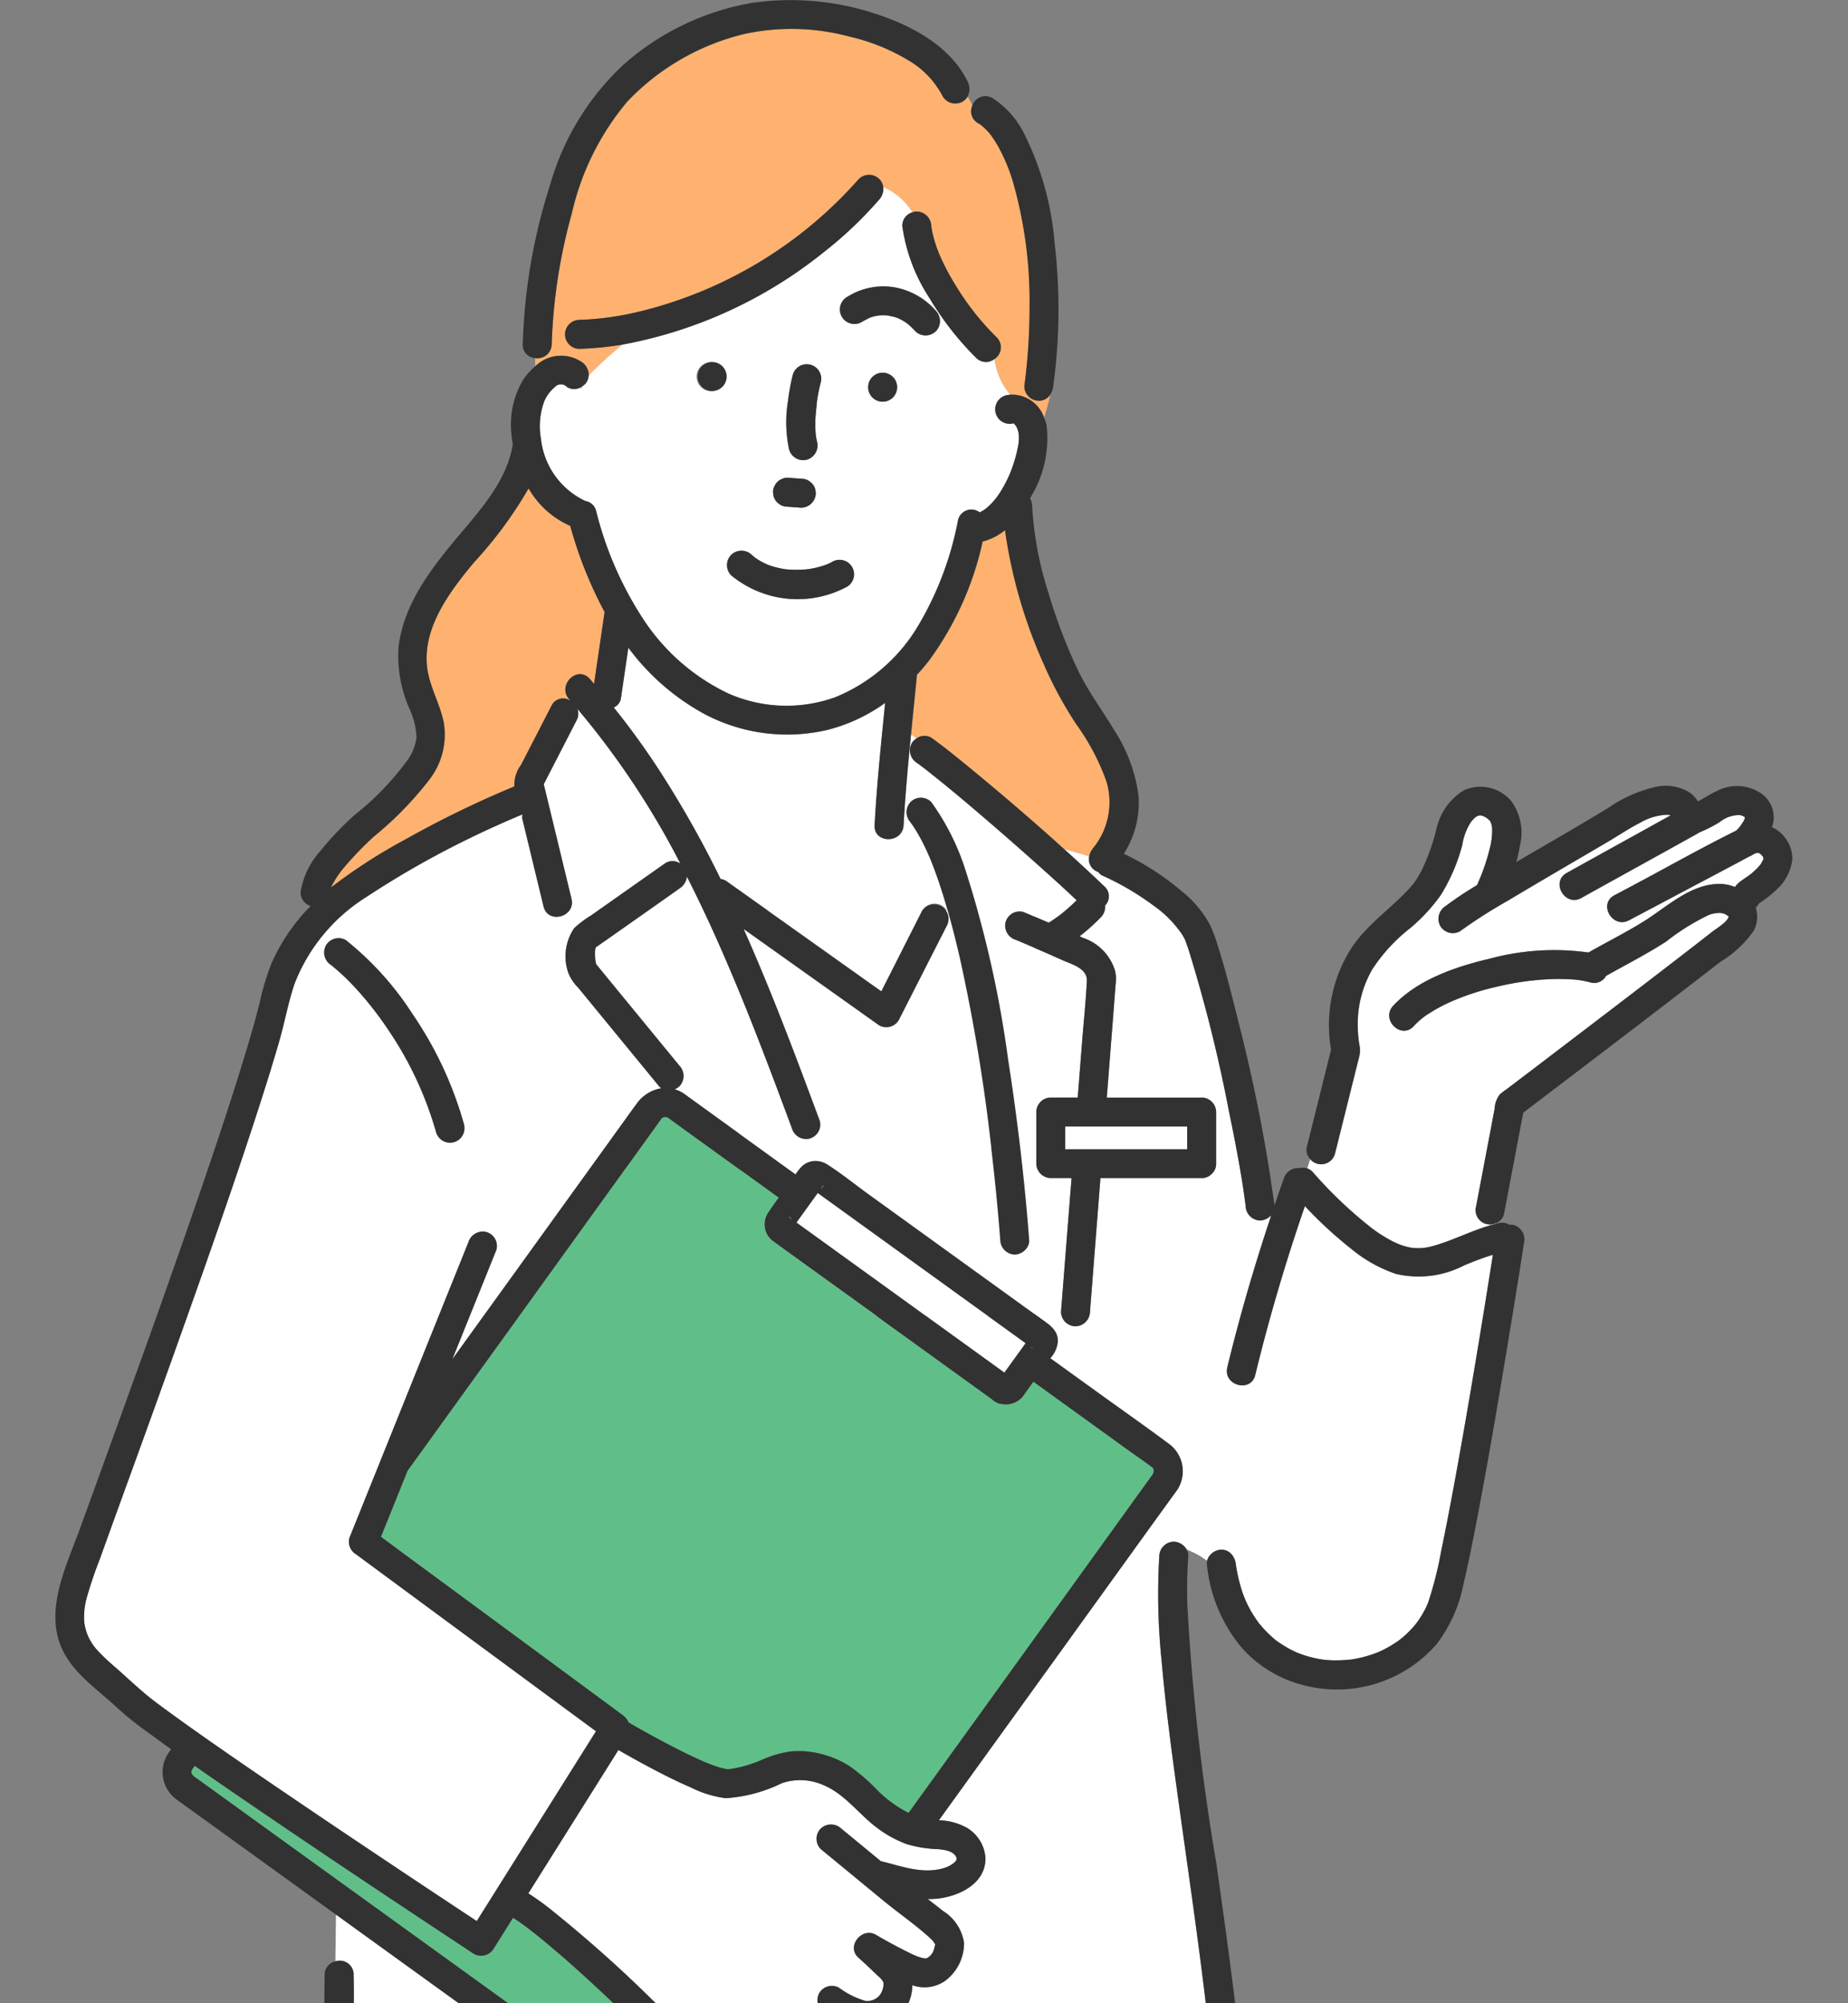 <svg xmlns="http://www.w3.org/2000/svg" xmlns:xlink="http://www.w3.org/1999/xlink" width="120" height="130" viewBox="0 0 120 130"><rect x="0" y="0" width="120" height="130" fill="#808080" stroke="none"/><defs><clipPath id="a"><rect width="120" height="130" transform="translate(640 722)" fill="#fff" stroke="#707070" stroke-width="1"/></clipPath><clipPath id="b"><rect width="112.801" height="263.327" fill="none"/></clipPath></defs><g transform="translate(-640 -722)" clip-path="url(#a)"><g transform="translate(643.599 722)" clip-path="url(#b)"><path d="M293.946,147.127h0" transform="translate(-183.369 -91.784)" fill="#fab4b4"/><path d="M294.864,147.781c-.008-.006,0,.014,0,.04v.006a.126.126,0,0,0,0-.047" transform="translate(-183.949 -92.193)" fill="#fab4b4"/><path d="M293.938,147.119h0" transform="translate(-183.374 -91.78)" fill="#fab4b4"/><path d="M293.59,147.171h0a.127.127,0,0,0,.038,0h.012a.323.323,0,0,1-.048,0" transform="translate(-183.155 -91.813)" fill="#fab4b4"/><path d="M293.788,147.1a.179.179,0,0,1,.042.007h.014c-.024-.008-.046-.013-.056,0" transform="translate(-183.281 -91.766)" fill="#fab4b4"/><path d="M293.553,147.168h0" transform="translate(-183.134 -91.811)" fill="#fab4b4"/><path d="M293.425,147.2a.433.433,0,0,0,.061-.026h0a.28.28,0,0,0-.058.026" transform="translate(-183.054 -91.817)" fill="#fab4b4"/><path d="M294.913,148.024v0h0" transform="translate(-183.981 -92.342)" fill="#fab4b4"/><path d="M293.594,147.169h0" transform="translate(-183.157 -91.812)" fill="#fab4b4"/><path d="M293.789,147.127l-.055.012h.014l.052-.013h-.011" transform="translate(-183.24 -91.786)" fill="#fab4b4"/><path d="M291.757,141.071c.012.027.017.021,0,0" transform="translate(-182.014 -88.008)" fill="#fab4b4"/><path d="M294.281,147.261a.173.173,0,0,0-.027-.023.13.13,0,0,0,.027.023" transform="translate(-183.572 -91.855)" fill="#fab4b4"/><path d="M294.915,147.957h0v0" transform="translate(-183.984 -92.299)" fill="#fab4b4"/><path d="M294.7,147.677v0" transform="translate(-183.849 -92.129)" fill="#fab4b4"/><path d="M294.749,147.738a.537.537,0,0,1-.039-.047.245.245,0,0,1,.029.04l.006.011h.006v-.007" transform="translate(-183.855 -92.138)" fill="#fab4b4"/><path d="M293.583,147.173h0" transform="translate(-183.151 -91.814)" fill="#323232"/><path d="M294.723,147.725l-.006-.01c-.061-.1-.05-.025.006.01" transform="translate(-183.835 -92.122)" fill="#323232"/><path d="M293.918,147.122h0" transform="translate(-183.351 -91.781)" fill="#323232"/><path d="M293.689,147.168l.039-.006h-.039" transform="translate(-183.219 -91.808)" fill="#323232"/><path d="M36.965,122.285a.914.914,0,0,1-.058.753l-2.128,4.139.147.607,1.654,6.827c.285,1.178-1.528,1.676-1.813.5l-.342-1.411-1.05-4.334.021-.232c-1.141.48-2.272.984-3.384,1.527a59.092,59.092,0,0,0-6.76,3.84,11.593,11.593,0,0,0-4.64,5.583c-.418,1.21-.642,2.506-1,3.738-.41,1.425-.854,2.841-1.309,4.252-1.142,3.544-2.358,7.065-3.592,10.578Q10.8,164.084,8.836,169.5c-.964,2.664-1.938,5.325-2.894,7.991a26.8,26.8,0,0,0-.864,2.566,4.653,4.653,0,0,0-.137,1.518,3.3,3.3,0,0,0,.294.993,3.567,3.567,0,0,0,.684.949,12.819,12.819,0,0,0,.957.9c.806.7,1.572,1.445,2.409,2.108l.01.008.107.082.255.193q.306.231.617.457.748.548,1.5,1.083C14.39,190.2,17.045,192,19.7,193.8q3.938,2.66,7.9,5.286,1.412.937,2.826,1.869l.548-.871,4.706-7.488,2.488-3.96-1.244-.917-8.791-6.479L22.6,177.157a.956.956,0,0,1-.433-1.062l.963-2.389q2.079-5.167,4.159-10.333L29.9,156.9a.984.984,0,0,1,.993-.685.962.962,0,0,1,.164.028.947.947,0,0,1,.657,1.157q-.48,1.2-.962,2.389-.948,2.358-1.9,4.715l6.1-8.45,4.937-6.842c.314-.434.623-.872.941-1.3a2.456,2.456,0,0,1,1.6-.995.677.677,0,0,1-.16-.139L39.9,143.89l-2.873-3.5a2.9,2.9,0,0,1-.636-.943,3.234,3.234,0,0,1,.374-2.922,6.579,6.579,0,0,1,1.093-.824l1.925-1.355,2.9-2.041a.886.886,0,0,1,.968.024,53.486,53.486,0,0,0-6.687-10.045M27.789,149.74a23.828,23.828,0,0,0-5.012-9.1c-.3-.335-.612-.661-.938-.971-.251-.24-.7-.631-.854-.749a.964.964,0,0,1-.337-1.287.946.946,0,0,1,1.286-.337,19.9,19.9,0,0,1,4.346,4.822,24.136,24.136,0,0,1,3.322,7.12.941.941,0,0,1-1.813.5" transform="translate(-3.076 -76.288)" fill="#fff"/><path d="M120.964,151.818a6.419,6.419,0,0,1-4.474.564,9.2,9.2,0,0,1-2.88-1.615,27.423,27.423,0,0,1-3.017-2.779c-1.241,3.6-2.328,7.264-3.225,10.962-.285,1.177-2.1.676-1.813-.5.8-3.279,1.743-6.532,2.812-9.737l-.03-.067a1.007,1.007,0,0,1-.651.278.97.97,0,0,1-.94-.94c-.039-.322-.034-.279-.071-.541l-.1-.7c-.079-.5-.164-1.009-.253-1.512q-.3-1.666-.645-3.322a97.008,97.008,0,0,0-2.624-10.523c-.072-.218-.15-.434-.229-.649l-.011-.032-.009-.017a3.225,3.225,0,0,0-.162-.294,7.244,7.244,0,0,0-1.866-1.9,17.642,17.642,0,0,0-3.316-1.948.7.7,0,0,1-.281-.231.932.932,0,0,1-.347-.208.867.867,0,0,1-.242-.817c-.545-.178-1.09-.33-1.635-.472q1.328,1.2,2.623,2.429a.853.853,0,0,1,.043,1.233.991.991,0,0,1-.264.753,13.706,13.706,0,0,1-1.393,1.247c.07.032.142.062.212.1a3.244,3.244,0,0,1,2.08,2.11,2.155,2.155,0,0,1,.06.727q-.295,3.766-.589,7.532h6.162a.954.954,0,0,1,.94.94v3.344a.867.867,0,0,1-.255.641l-.017.018c-.011.01-.021.021-.032.03a.866.866,0,0,1-.636.252H97.313l-.679,8.679a.959.959,0,0,1-.94.94.948.948,0,0,1-.94-.94q.142-1.807.283-3.613l.4-5.066H94.091a.954.954,0,0,1-.94-.94v-3.344a.954.954,0,0,1,.94-.94h1.751q.138-1.768.277-3.536c.1-1.343.252-2.689.316-4.035.039-.816-1-1.081-1.611-1.356-.7-.314-1.4-.618-2.1-.918L92,130.794l-.184-.077a.964.964,0,0,1-.657-1.157.946.946,0,0,1,1.157-.657q.825.345,1.649.7c.26-.169.515-.344.763-.531a12.922,12.922,0,0,0,1.046-.925c-.493-.462-.988-.922-1.489-1.375q-2.394-2.165-4.85-4.261-1.157-.988-2.335-1.953-.5-.4-1-.8l-.1-.08-.017-.013-.194-.147q-.191-.144-.385-.284a.961.961,0,0,1-.337-1.286.935.935,0,0,1,.313-.309,3.037,3.037,0,0,0-.361-.261c-.195,1.963-.376,3.927-.484,5.9-.066,1.206-1.947,1.209-1.881,0,.145-2.656.42-5.3.687-7.939a11.051,11.051,0,0,1-3.728,1.749A11.484,11.484,0,0,1,71.6,116.06a15.179,15.179,0,0,1-4.937-4.3l-.487,3.3a.765.765,0,0,1-.463.571q1.464,1.823,2.757,3.774a67.271,67.271,0,0,1,4.185,7.366.736.736,0,0,1,.373.129l1.355.963,8.706,6.186,2.662-5.224a.907.907,0,0,1,1.637.108l.027-.05c-.218-.767-.451-1.529-.717-2.279q-.212-.6-.453-1.189l-.024-.058-.026-.058q-.054-.124-.109-.247c-.072-.159-.146-.316-.223-.473-.153-.312-.317-.62-.5-.917q-.114-.189-.238-.371c-.039-.058-.3-.4-.137-.2a.965.965,0,0,1,0-1.33.946.946,0,0,1,1.33,0,15.673,15.673,0,0,1,2.291,4.632,70.59,70.59,0,0,1,2.7,12.025c.608,3.9,1.077,7.837,1.376,11.777a.769.769,0,0,1-.109.442c.138,1.457.259,2.892.366,4.286l.593.428c.493.356,1.016.7,1.016,1.4a1.841,1.841,0,0,1-.493,1.106l3.216,2.321c1.474,1.064,2.966,2.107,4.424,3.193a2.205,2.205,0,0,1,.589,3.038c-.094.141-.2.276-.3.413l-1.5,2.073-5.687,7.9-7.7,10.668-.277.383a3.945,3.945,0,0,1,1.834.5,2.475,2.475,0,0,1,1.19,1.932c.038,1.663-1.692,2.5-3.111,2.651a5.876,5.876,0,0,1-.642.029c.331.253.662.5.985.768a2.952,2.952,0,0,1,1.377,2.082,3.05,3.05,0,0,1-1.207,2.437,2.332,2.332,0,0,1-2.153.3,3.027,3.027,0,0,1-.494,1.608,2.967,2.967,0,0,1-1.96,1.258,2.748,2.748,0,0,1-2.921,3.143,2.381,2.381,0,0,1-.273,1.245,2.525,2.525,0,0,1-1.979,1.36,4.1,4.1,0,0,1-2.252-.587c-.468-.24-.916-.5-1.4-.711l-.152.211-1.5,2.083c-.1.139-.2.279-.3.417a2.215,2.215,0,0,1-3.031.655l-1.131-.816-7.721-5.572-10.839-7.822-1.471-1.062L47.634,197a.9.9,0,0,1,1.183.875c0,.029,0,.058,0,.086.048,2.051-.055,4.118-.084,6.169q-.1,6.91-.214,13.82-.152,9.118-.334,18.235-.2,9.777-.447,19.554-.22,8.426-.522,16.849,4.446,0,8.892-.052,9.09-.1,18.179-.31,3.952-.085,7.9-.184l.2-2.691,1.2-15.768q.379-4.987.756-9.973a.959.959,0,0,1,.94-.94.949.949,0,0,1,.94.94l-.274,3.611-1.2,15.767-.742,9.788,1.619.17a.857.857,0,0,1,.906-.925l2.478.078,10.85.341,5.78.182c-.027-.888-.009-1.781-.019-2.665q-.041-3.691-.065-7.381-.038-5-.07-10-.037-5.631-.073-11.261-.037-5.6-.077-11.2-.036-4.913-.08-9.825c-.022-2.374-.045-4.749-.083-7.123-.035-2.237-.147-4.452-.331-6.686-.559-6.782-1.585-13.508-2.516-20.246-.4-2.871-.782-5.747-1.036-8.636a42.285,42.285,0,0,1-.161-6.89.959.959,0,0,1,.94-.94,1,1,0,0,1,.831.5,5.7,5.7,0,0,1,1.332.733,1,1,0,0,1,.925-.714.856.856,0,0,1,.616.247,1.17,1.17,0,0,1,.325.693,10.1,10.1,0,0,0,.277,1.32,7.054,7.054,0,0,0,1,2.193c.06.09.123.179.187.267a.76.76,0,0,0,.106.135c.116.137.233.272.358.4s.27.27.412.4c.076.067.154.132.232.2l.019.016.064.047a7.545,7.545,0,0,0,.9.56c.1.052.2.1.3.148l.115.051c.144.058.289.112.436.161a7.451,7.451,0,0,0,1.045.263l.2.032.164.018q.267.025.535.033a8.976,8.976,0,0,0,1.069-.044h.05l.067-.012c.081-.014.162-.026.243-.042q.242-.045.481-.106a8.017,8.017,0,0,0,1.007-.329h0l.111-.05.22-.106q.236-.118.464-.254t.444-.287c.052-.036.1-.073.152-.11l.142-.114a6.736,6.736,0,0,0,.731-.712c.063-.072.124-.146.184-.22l.079-.106c.1-.137.189-.275.275-.418s.182-.317.264-.481c.038-.076.074-.154.109-.232l.054-.134a24.172,24.172,0,0,0,.855-3.4c.333-1.582.632-3.171.923-4.761.636-3.477,1.222-6.962,1.792-10.451.2-1.219.392-2.44.586-3.661.015-.1.031-.191.046-.287-.625.191-1.235.426-1.841.678m-33.638,70.7a.941.941,0,1,1,.91-.94.941.941,0,0,1-.91.94m0-16.492a.941.941,0,1,1,.91-.94.941.941,0,0,1-.91.94" transform="translate(-29.455 -69.719)" fill="#fff"/><path d="M164.7,81.845h0" transform="translate(-102.738 -51.059)" fill="#fab4b4"/><path d="M107.111,168.236a.966.966,0,0,1-1.157-.657c-.806-2.167-1.616-4.333-2.463-6.484-1.312-3.326-2.726-6.657-4.362-9.866a1.056,1.056,0,0,1-.459.757l-1,.706L93.96,155.3c-.252.177-.509.35-.758.532h0v.019c.023-.008.025-.006,0,.007-.013.051-.027.116-.032.141a1.438,1.438,0,0,0-.009.2c0,.1,0,.2.01.3a1.479,1.479,0,0,0,.015.162c.006.054.022.132.035.2a.2.2,0,0,0,.011.047l.5.612,4.909,5.984a.962.962,0,0,1,0,1.33.907.907,0,0,1-.315.2,2.129,2.129,0,0,1,.478.205c.138.081.266.184.4.278L105.41,170l.779.562a3.211,3.211,0,0,1,.427-.532,1.287,1.287,0,0,1,1.012-.329c-.121-.506-.257-1-.4-1.495a.866.866,0,0,1-.1.04" transform="translate(-58.112 -94.345)" fill="#fff"/><path d="M207.681,541.783a.122.122,0,0,0,0,.033v-.039a.05.05,0,0,0-.008-.033v.039" transform="translate(-129.561 -337.969)" fill="#fab4b4"/><path d="M165.32,73.025h0" transform="translate(-103.108 -45.557)" fill="#fab4b4"/><path d="M213.487,676.95c-.005.056,0,.044,0,0" transform="translate(-133.184 -422.318)" fill="#fab4b4"/><path d="M159.225,659.229l-.014-.026-.013-.012c-.05-.05-.094-.107-.143-.158-.11-.116-.227-.225-.347-.331-.075-.066-.151-.131-.228-.194l-.188-.149-.174-.129q-.128-.094-.258-.185c-.852-.6-1.748-1.134-2.65-1.652-.764-.439-1.537-.861-2.312-1.278a3.308,3.308,0,0,1-1.25.816,12.377,12.377,0,0,1-2.289.915c-2.07.526-4.094-.585-5.954-1.355q-2.723-1.128-5.442-2.263-5.343-2.226-10.69-4.444a4.272,4.272,0,0,0-.439,3.376c.591,1.37,2.461,1.7,3.73,2.082,3.206.973,6.391,2.019,9.577,3.053,3.082,1,6.161,2.108,9.293,2.942a21.474,21.474,0,0,0,2.709.45c1.2.154,2.4.289,3.608.372a9.337,9.337,0,0,0,1.17.043,1.716,1.716,0,0,0,.542-.159,3.773,3.773,0,0,0,.845-.565,5.016,5.016,0,0,0,.7-.731,4.114,4.114,0,0,0,.242-.374l-.024-.043" transform="translate(-79 -404.746)" fill="#fff"/><path d="M136.029,667.92c-1.131-.364-2.262-.73-3.4-1.086a34.078,34.078,0,0,1-4.691-1.567q-.17-.082-.331-.176l.322,3.622.364.03,7.731.649Z" transform="translate(-79.611 -414.92)" fill="#fff"/><path d="M142.076,54.414c-.138.007-.064.021,0,.006l.017-.007h-.015" transform="translate(-88.586 -33.946)" fill="#fab4b4"/><path d="M142.246,54.4h0l.017-.009-.022.009" transform="translate(-88.741 -33.931)" fill="#fab4b4"/><path d="M143.765,54.441a.371.371,0,0,0-.086-.02c.028.008.057.014.086.02" transform="translate(-89.635 -33.951)" fill="#fab4b4"/><path d="M72.167,609.085c-.1.466-.187.935-.269,1.4-.237,1.356-.441,2.724-.791,4.056a22.42,22.42,0,0,1-1.6,4.046c-.989,2.033-2.337,3.857-3.359,5.87-.244.481-.462.975-.67,1.476a1.07,1.07,0,0,1,.049.146,18.058,18.058,0,0,0,1.165,3.508,6.878,6.878,0,0,0,1.79,2.6c.017.009.148.1.147.1.039.025.079.049.119.072s.16.079.182.093a2.482,2.482,0,0,0,.3.09l.035.006.118.009a4.914,4.914,0,0,0,1.5-.176,14.875,14.875,0,0,0,3.631-1.522,16.351,16.351,0,0,0,3.072-2.153.935.935,0,0,1,.51-.246,33.644,33.644,0,0,0,1.3-4.627c.538-2.526.883-5.1,1.49-7.607a59.429,59.429,0,0,1,1.928-6.438l-8.66-.578-1.986-.133" transform="translate(-40.851 -379.98)" fill="#fff"/><path d="M131.4,69.468v.03c-.02.134,0,.042,0-.03" transform="translate(-81.968 -43.338)" fill="#fab4b4"/><path d="M70.92,665.849a13.9,13.9,0,0,1-4.191,1.507,4.089,4.089,0,0,1-3.531-.907,9.008,9.008,0,0,1-2.147-3.242c-.176-.405-.336-.817-.487-1.232a41.191,41.191,0,0,0-.938,4.272,22.971,22.971,0,0,0-.352,3.9,5.416,5.416,0,0,0,.645,2.9,3.348,3.348,0,0,0,2.506,1.376,5.39,5.39,0,0,0,3.148-.8,15.714,15.714,0,0,0,5.142-5.359c.692-1.092,1.372-2.266,1.986-3.445-.58.371-1.174.719-1.781,1.031" transform="translate(-36.978 -412.976)" fill="#fff"/><path d="M140.486,54.826h.006l.019-.012-.029.015" transform="translate(-87.643 -34.194)" fill="#fab4b4"/><path d="M93.021,163.543a.37.37,0,0,1,.074-.043.1.1,0,0,0,.023-.026h0c-.032.023-.065.046-.1.069" transform="translate(-58.032 -101.984)" fill="#fab4b4"/><path d="M93.294,163.372c0-.02-.006,0-.015.033a.085.085,0,0,0,.015-.033" transform="translate(-58.192 -101.915)" fill="#fab4b4"/><path d="M143.621,54.409l-.035-.008.026.007h.009" transform="translate(-89.577 -33.938)" fill="#fab4b4"/><path d="M213.491,676.46h0" transform="translate(-133.187 -422.012)" fill="#fab4b4"/><path d="M213.474,676.419v-.025c-.019.023-.012.036,0,.025" transform="translate(-133.171 -421.971)" fill="#fab4b4"/><path d="M213.495,676.458h0" transform="translate(-133.19 -422.011)" fill="#fab4b4"/><path d="M213.5,676.32l.007-.008c0-.063,0-.038-.007.008" transform="translate(-133.19 -421.896)" fill="#fab4b4"/><path d="M213.5,676.321h0a.056.056,0,0,1-.007.031c.041-.049.084-.093.014-.039l-.007.008" transform="translate(-133.19 -421.905)" fill="#fab4b4"/><path d="M140.3,54.89c.023-.013.047-.024.069-.038a.319.319,0,0,0-.069.038" transform="translate(-87.527 -34.22)" fill="#fab4b4"/><path d="M209.712,209.722l.03.067c.015-.044.028-.089.043-.133a.892.892,0,0,1-.073.065" transform="translate(-130.83 -130.795)" fill="#fab4b4"/><path d="M227.725,167.129a.965.965,0,0,1-.657-1.157l1.2-6.318a1.633,1.633,0,0,1,.342-.939,4.406,4.406,0,0,1,.449-.343l1.885-1.431q3.408-2.59,6.807-5.191l1.806-1.386,1.458-1.124q.7-.54,1.392-1.083c.289-.226.982-.624,1.062-.981h0c-.018-.02-.04-.035-.059-.053a1.484,1.484,0,0,0-.16-.106.566.566,0,0,1-.056-.023,1.448,1.448,0,0,1-.169-.049,1.83,1.83,0,0,0-.9.147,14.745,14.745,0,0,0-2.714,1.7c-1.263.815-2.6,1.5-3.907,2.231a.881.881,0,0,1-1.017.424,5.746,5.746,0,0,0-1.26-.2,13.436,13.436,0,0,0-1.493-.007,18.191,18.191,0,0,0-3.28.475,16.439,16.439,0,0,0-3.129,1.029,10.627,10.627,0,0,0-1.29.7,4.55,4.55,0,0,0-1.022.845c-.828.887-2.155-.446-1.33-1.33,1.585-1.7,4.069-2.539,6.27-3.055a16.1,16.1,0,0,1,6.408-.4c1.174-.667,2.381-1.274,3.532-1.981,1.519-.934,3.035-2.436,4.92-2.469a2.721,2.721,0,0,1,1.065.2,1.31,1.31,0,0,1,.226-.26c.218-.188.461-.336.694-.5l.086-.064.027-.022c.088-.073.175-.149.259-.227s.182-.177.267-.272c.03-.034.059-.074.09-.108l.013-.018c.059-.087.1-.2.162-.283h0c0-.011.015-.04.024-.07v-.044a.532.532,0,0,1-.022-.073l-.009-.015c-.041-.026-.057-.072-.039-.055l-.008-.009c-.012-.014-.081-.083-.123-.124l-.051-.032-.023-.013-.047-.02h-.089l-.039.006c-.038.01-.077.021-.114.034l-.035.02c-.011.006-.02.015-.032.021-.033.016-.066.035-.1.052a1.089,1.089,0,0,1-.211.11l-.609.326-7.176,3.8c-1.07.567-2.019-1.057-.949-1.624l1.04-.551c2.289-1.212,4.553-2.5,6.875-3.647a2.549,2.549,0,0,0,.413-.519.771.771,0,0,0,.15-.344.284.284,0,0,0-.065-.045.887.887,0,0,0-.277-.1,2.036,2.036,0,0,0-1.308.463,9.454,9.454,0,0,1-1.335.676.869.869,0,0,1-.077.053c-2.518,1.4-5.046,2.788-7.565,4.191-1.06.59-2.007-1.035-.949-1.624,2.247-1.252,4.5-2.491,6.751-3.74a.75.75,0,0,0-.258-.036,3.734,3.734,0,0,0-1.714.51c-.736.377-1.432.846-2.144,1.266-1.017.6-2.037,1.192-3.056,1.789q-1.7,1-3.4,2.01a32.656,32.656,0,0,0-3.1,1.98.946.946,0,0,1-1.286-.337.972.972,0,0,1,.337-1.286,21.817,21.817,0,0,1,2.045-1.365.093.093,0,0,1,.012-.034,13.227,13.227,0,0,0,.869-2.573,4.232,4.232,0,0,0,.1-.978,1.243,1.243,0,0,0-.052-.379,1,1,0,0,0-.038-.116.3.3,0,0,1-.046-.085,1.182,1.182,0,0,0-.562-.354c-.288-.05-.495.2-.671.41a3.751,3.751,0,0,0-.57,1.494,11.849,11.849,0,0,1-1.4,3.261,11.469,11.469,0,0,1-1.97,2.133,11.075,11.075,0,0,0-2.477,2.686,7.119,7.119,0,0,0-.944,3.591,8.159,8.159,0,0,0,.1,1.255,1.846,1.846,0,0,1,.025.7c-.033.163-.081.325-.121.486l-.553,2.218-.929,3.722a.928.928,0,0,1-1.61.339l-.193.6a.9.9,0,0,1,.371.246,27.817,27.817,0,0,0,3.9,3.691,9.5,9.5,0,0,0,1.344.832c.044.022.254.115.266.123.07.027.14.055.21.08a4.726,4.726,0,0,0,.522.149l.18.035.154.017a3.933,3.933,0,0,0,.5,0l.159-.014.129-.02c.15-.028.3-.063.444-.1,1.388-.384,2.65-1.087,4.054-1.432v-.034a.971.971,0,0,1-.592.041" transform="translate(-134.808 -87.693)" fill="#fff"/><path d="M77.638,543.3q-4.124.07-8.25.122v.03l-.144,2.851-.622,12.335-.35,6.932,2.161.144,13.769.919,7.678.512c0-.284.006-.568.01-.852.111-7.331.328-14.7,1.138-21.99a.962.962,0,0,1,.94-.94.916.916,0,0,1,.386.094v-.5l-1.2.029q-7.758.184-15.517.318" transform="translate(-42.592 -338.725)" fill="#fab4b4"/><path d="M131.844,620.2a7.043,7.043,0,0,1,.238.931.88.88,0,0,1,.248-.12.969.969,0,0,1,1.157.657,3.152,3.152,0,0,1,.076,1.667,11.811,11.811,0,0,1-1.491,3.623c-.438.793-.921,1.561-1.379,2.342q2.436,1,4.868,2.019l10.5,4.369c.794.329,1.585.663,2.382.983a5.093,5.093,0,0,0,2.83.56,7.723,7.723,0,0,0,1.676-.62c.215-.1.426-.208.637-.316q-.775-.413-1.549-.831a19.452,19.452,0,0,1-1.835-1.07,10.247,10.247,0,0,1-2.791-3.09c-1.647-2.712-2.075-5.953-3.149-8.9a.948.948,0,0,1,.657-1.157.888.888,0,0,1,.5.008v-.485h-.345c-4.41-.046-8.825-.258-13.227-.571" transform="translate(-81.533 -386.912)" fill="#fff"/><path d="M135.249,540.968a.921.921,0,0,1-.907-.955l-1.619-.171c0,.062-.009.124-.014.186a.964.964,0,0,1-.94.94l-1.842.045v.5a.882.882,0,0,1,.554.846c-.251,2.259-.43,4.525-.574,6.793q-.543,8.51-.586,17.052a.951.951,0,0,1-.94.94l-3.09-.206.057,1.027a.7.7,0,0,1,.153-.007c.637.051,1.274.1,1.911.143q4.682.333,9.372.524c3.207.125,6.437.228,9.647.059q.188-3.547.319-7.1.342-9.281.437-18.572a.953.953,0,0,1,1.481-.761l-.018-.868-6.63-.209-6.771-.213" transform="translate(-78.163 -336.783)" fill="#fab4b4"/><path d="M160.4,107.782a14.833,14.833,0,0,0-1.953-3.7,25.5,25.5,0,0,1-2.114-3.9,32.1,32.1,0,0,1-2.518-8.7,3.769,3.769,0,0,1-1.451.739,20.369,20.369,0,0,1-3.5,7.748c-.245.314-.506.618-.778.911a.665.665,0,0,1,0,.1c-.121,1.25-.249,2.5-.373,3.746a3,3,0,0,1,.361.261.88.88,0,0,1,.974-.028c.77.556,1.511,1.153,2.246,1.754,2.157,1.765,4.282,3.585,6.354,5.458.545.141,1.09.293,1.635.471a1.252,1.252,0,0,1,.242-.513,4.7,4.7,0,0,0,.873-4.35" transform="translate(-92.149 -57.071)" fill="#ffb26f"/><path d="M85.843,26.586a1.012,1.012,0,0,1,.459.888,28.574,28.574,0,0,1,2.2-2.014,21.314,21.314,0,0,1-2.824.276.941.941,0,0,1,0-1.881,19.171,19.171,0,0,0,4.111-.587,27.707,27.707,0,0,0,14.057-8.556.949.949,0,0,1,1.33,0,.886.886,0,0,1,.256.523,4.2,4.2,0,0,1,1.9,1.642.887.887,0,0,1,.28-.053.967.967,0,0,1,.94.94.4.4,0,0,0,.007.076l.009.055c.014.082.03.164.047.245.032.152.069.3.11.451a8.95,8.95,0,0,0,.36,1.037,15.175,15.175,0,0,0,1.024,1.948,17.337,17.337,0,0,0,2.685,3.411.9.9,0,0,1-.141,1.408,4.608,4.608,0,0,0,1.023,2.314,2.214,2.214,0,0,1,2.2,1.485,14.511,14.511,0,0,0,.4-1.482.856.856,0,0,1-.739.39.945.945,0,0,1-.94-.94,38.765,38.765,0,0,0,.339-5.2,28.137,28.137,0,0,0-1-7.792,11.411,11.411,0,0,0-1.092-2.665c-.112-.192-.234-.376-.36-.559-.02-.03-.042-.058-.063-.087v-.006c-.063-.077-.127-.153-.194-.226a5.126,5.126,0,0,0-.373-.361l-.041-.038a.313.313,0,0,1-.036-.021c-.061-.038-.121-.079-.183-.115a.882.882,0,0,1-.376-1.131,2.291,2.291,0,0,0-.309-.589.892.892,0,0,1-.319.318.949.949,0,0,1-1.286-.337,5.782,5.782,0,0,0-2.317-2.391,12.963,12.963,0,0,0-3.718-1.485A14.467,14.467,0,0,0,96.443,5.3a15.48,15.48,0,0,0-7.632,4.4,17.2,17.2,0,0,0-3.6,7.27A35.727,35.727,0,0,0,83.9,25.436a.926.926,0,0,1-1.072.9v.529a2.394,2.394,0,0,1,3.011-.278" transform="translate(-51.675 -3.096)" fill="#ffb26f"/><path d="M114.7,48.149c-.01-.038-.1-.285-.072-.22a1.071,1.071,0,0,0-.223-.319l-.015-.008a.94.94,0,1,1-.486-1.816,2.142,2.142,0,0,1,.269-.041,4.61,4.61,0,0,1-1.023-2.315.886.886,0,0,1-1.189-.078,19.51,19.51,0,0,1-3.043-3.9,11.41,11.41,0,0,1-1.751-4.657.91.91,0,0,1,.66-.888,4.207,4.207,0,0,0-1.9-1.641,1.044,1.044,0,0,1-.256.807,25.785,25.785,0,0,1-3.6,3.415,29.311,29.311,0,0,1-13.071,6A28.579,28.579,0,0,0,86.8,44.5a.9.9,0,0,1-.122.4.921.921,0,0,1-.3.3c-.014.032-.03.06-.043.092,0,.1-.026.068-.076-.022a.873.873,0,0,1-.872-.032.537.537,0,0,0-.8.017,2.385,2.385,0,0,0-.691.95,4.673,4.673,0,0,0-.2,2.4,5.059,5.059,0,0,0,2.828,4.006c.014.006.024.016.038.023a.86.86,0,0,1,.716.647,22.884,22.884,0,0,0,3.14,7.144,13.578,13.578,0,0,0,5.436,4.7,9.348,9.348,0,0,0,6.939.253,11.157,11.157,0,0,0,5.274-4.436,21.065,21.065,0,0,0,2.714-7.065.887.887,0,0,1,1.409-.5l.014-.01c.086-.055.18-.1.266-.152a1.4,1.4,0,0,0,.137-.1c.013-.015.153-.132.173-.151a4.757,4.757,0,0,0,.4-.428,1.221,1.221,0,0,1,.1-.125c.059-.082.117-.164.173-.248.116-.175.224-.356.325-.541s.2-.376.286-.569q.037-.08.072-.161c.038-.093.075-.185.11-.279a9.594,9.594,0,0,0,.349-1.136c.041-.173.074-.348.106-.523a.251.251,0,0,1,.012-.062.107.107,0,0,0,0-.031c0-.064.012-.128.016-.191.006-.106,0-.211,0-.317,0,.048-.021-.166-.036-.218m-14.962-1.9a13.96,13.96,0,0,1,.313-1.743.941.941,0,1,1,1.814.5c-.037.14-.068.283-.1.425s-.06.3-.087.449q-.024.134-.045.269c-.007.041-.012.082-.019.123-.032.449-.094.891-.1,1.343,0,.232.007.465.028.7a1.349,1.349,0,0,0,.015.141v.009c.021.119.044.237.073.355a.96.96,0,0,1-.657,1.157.95.95,0,0,1-1.157-.657,8.448,8.448,0,0,1-.086-3.068m-.875,5.477a.966.966,0,0,1,.859-.578l.113.008.786.057a.939.939,0,0,1,.475.128l.19.147a.94.94,0,0,1,.242.415l.033.25a.966.966,0,0,1-.94.94l-.113-.008-.786-.056a.934.934,0,0,1-.474-.129l-.191-.147a.936.936,0,0,1-.241-.415l-.034-.25a.708.708,0,0,1,.081-.363m-4.068-6.2a.941.941,0,1,1,.91-.94.941.941,0,0,1-.91.94m8.78,12.7a6.777,6.777,0,0,1-7.517-.741.949.949,0,0,1,0-1.33.961.961,0,0,1,1.33,0q.084.076.171.147c.02.015.06.045.086.063q.161.112.332.209c.119.068.242.128.367.186l.076.032.2.073a5.715,5.715,0,0,0,.8.2l.1.018.158.017c.128.012.257.02.385.024a6.9,6.9,0,0,0,.841-.024l.164-.017h.031l.04-.008c.116-.023.233-.041.349-.067a5.689,5.689,0,0,0,.684-.195c.05-.018.1-.041.153-.058h.008c.1-.049.193-.1.288-.147a.94.94,0,0,1,.949,1.624M105.921,46.2a.941.941,0,1,1,.91-.94.941.941,0,0,1-.91.94m3.425-4.571a.947.947,0,0,1-1.33,0,6.511,6.511,0,0,0-.5-.483h0l-.114-.079q-.14-.094-.289-.175L107,40.831c-.015-.008-.193-.111-.066-.035s-.043-.017-.068-.026l-.121-.043a3.788,3.788,0,0,0-.431-.1c.018.008,0,.007-.1-.02-.049,0-.1-.008-.146-.009h-.276l-.1.006-.022.008c-.067.021-.175.021-.231.034q-.134.031-.266.073c-.047.015-.093.031-.139.048-.084.054-.1.056-.079.041-.13.071-.267.133-.393.214a.94.94,0,1,1-.949-1.624,4.373,4.373,0,0,1,3.016-.62,4.639,4.639,0,0,1,2.724,1.529.962.962,0,0,1,0,1.33" transform="translate(-52.174 -20.132)" fill="#fff"/><path d="M90.7,66.757c.013-.032.03-.061.043-.092a1.114,1.114,0,0,1-.119.07c.05.089.076.119.076.022" transform="translate(-56.539 -41.589)" fill="#fab4b4"/><path d="M132.079,158.186l-3.13,6.143a.946.946,0,0,1-1.287.337l-1.355-.963-7.427-5.278c1.82,4.076,3.39,8.273,4.938,12.438a.938.938,0,0,1-.555,1.116c.145.493.281.99.4,1.5a1.4,1.4,0,0,1,.611.21c.926.588,1.8,1.3,2.685,1.937l9.838,7.1.852.615c-.107-1.394-.228-2.829-.366-4.286a1,1,0,0,1-.831.5.964.964,0,0,1-.94-.94c-.152-2.005-.353-4.006-.589-6A117.367,117.367,0,0,0,132.9,160.4c-.235-1.036-.494-2.068-.785-3.091l-.027.05a.907.907,0,0,1-.013.841" transform="translate(-74.164 -98.129)" fill="#fab4b4"/><rect width="19.183" height="26.33" transform="translate(44.385 59.08)" fill="#fff"/><path d="M88.871,120.868v-.006h.007" transform="translate(-55.438 -75.4)" fill="#fab4b4"/><path d="M63.116,86.686l-.026-.009a5.8,5.8,0,0,1-2.678-2.422,26.737,26.737,0,0,1-3.553,4.812c-1.538,1.85-3.327,4.2-3.041,6.762.142,1.272.849,2.4,1.09,3.655a4.772,4.772,0,0,1-.9,3.625,22.487,22.487,0,0,1-3.636,3.737,21.6,21.6,0,0,0-2,2.082,6.513,6.513,0,0,0-.66.973c-.042.078-.083.157-.12.237l-.006.012a35.224,35.224,0,0,1,4.8-3.1,65.681,65.681,0,0,1,7.105-3.451s0-.01,0-.015a2.161,2.161,0,0,1,.437-1.392l.642-1.249L61.9,98.362a.832.832,0,0,1,1.219-.337h0l-.072-.084c-.8-.9.522-2.234,1.33-1.33.1.109.19.223.285.333l.025-.167.652-4.422a.251.251,0,0,1,.018-.059,26.885,26.885,0,0,1-2.233-5.608" transform="translate(-29.684 -52.563)" fill="#ffb26f"/><path d="M74.9,192.813a.317.317,0,0,0-.482.013l-.025.035c-1.046,1.462-2.1,2.915-3.155,4.373l-6.4,8.874-6.909,9.575L56.2,219.965l1.364,1.005,8.791,6.479,5.542,4.085a1.2,1.2,0,0,1,.384.475c1.159.674,2.337,1.317,3.537,1.912.451.224.907.44,1.369.641l.041.018.023.01.121.049c.1.041.207.082.311.12.165.061.331.12.5.17s.314.073.469.115h.014c.067-.008.138,0,.205-.011a8.231,8.231,0,0,0,2.1-.615,7.071,7.071,0,0,1,1.84-.53,5.776,5.776,0,0,1,1.843.135,6.308,6.308,0,0,1,1.954.811,12.125,12.125,0,0,1,1.84,1.59,7.861,7.861,0,0,0,2.01,1.456l4.647-6.439,6.838-9.476,3.977-5.511c.109-.151.22-.3.327-.453.014-.02.03-.038.042-.058a.4.4,0,0,0,.055-.411.138.138,0,0,0-.009-.027h0c-.45-.36-.941-.679-1.408-1.016L98.563,209.9c-.184.256-.367.512-.553.767a1.431,1.431,0,0,1-1.544.674.721.721,0,0,1-.361-.131.939.939,0,0,1-.239-.172l-8.247-5.951L83.1,201.815l-1.2-.868c-.061-.044-.122-.087-.182-.132a1.357,1.357,0,0,1-.38-1.883c.216-.334.449-.659.686-.981l-4.537-3.274-2.259-1.63c-.107-.077-.211-.165-.323-.234" transform="translate(-35.062 -120.232)" fill="#60bf88"/><path d="M56.942,325.372a7.161,7.161,0,0,1-2.5-1.77c-1.2-1.283-2.463-2.5-3.737-3.7-1.487-1.4-3-2.783-4.583-4.074q-.254-.207-.512-.41l-.144-.112-.2-.155c-.261-.194-.526-.384-.8-.56-.036-.023-.074-.044-.111-.067l-1.256,2a.955.955,0,0,1-1.287.337l-.255-.168q-2.605-1.717-5.2-3.448-4.237-2.822-8.45-5.683c-1.409-.96-2.82-1.922-4.218-2.9-.026.036-.053.073-.078.109a1.062,1.062,0,0,0-.106.158c-.084.187-.017.235.1.388.126.1.257.186.385.278l6.467,4.668,10.5,7.575,9.7,7,4.315,3.114c.212.137.247.084.411.055A.1.1,0,0,0,55.41,328c.025-.032.048-.066.071-.1.121-.169.243-.337.365-.506l1.374-1.9c-.092-.038-.185-.073-.276-.112" transform="translate(-14.639 -190.061)" fill="#60bf88"/><path d="M189.424,253.189c-.029-.063-.093-.079,0,0" transform="translate(-118.143 -157.92)" fill="#fadcdc"/><path d="M23.613,306.238c.021.017.044.032.066.048-.036-.042-.119-.089-.066-.048" transform="translate(-14.72 -191.038)" fill="#fadcdc"/><path d="M108.388,366.615c.062-.029.08-.094,0,0" transform="translate(-67.618 -228.684)" fill="#fadcdc"/><path d="M132.233,204.634c-.021.032-.045.062-.068.094.141-.1.234-.338.068-.094" transform="translate(-82.452 -127.595)" fill="#fff"/><path d="M164.774,237.5v-.023h-.033l.032.023" transform="translate(-102.775 -148.151)" fill="#fff"/><path d="M126.725,210.027l.091.066c-.106-.131-.326-.229-.091-.066" transform="translate(-78.993 -130.973)" fill="#fff"/><path d="M168.29,232.307c.107.131.326.229.091.066l-.091-.066" transform="translate(-104.988 -144.926)" fill="#fff"/><path d="M128.654,206.756l-.71.984-.006.008,1.262.911,7.734,5.581,4.5,3.249.664-.92.71-.984.005-.007-1.262-.911-7.807-5.634-3.42-2.468-1.01-.729-.664.92" transform="translate(-79.815 -128.412)" fill="#fff"/><path d="M93.279,163.474Z" transform="translate(-58.192 -101.984)" fill="#323232"/><path d="M152.422,160.342c.236,2,.437,4,.589,6a.964.964,0,0,0,.94.94,1,1,0,0,0,.831-.5.768.768,0,0,0,.109-.442c-.3-3.941-.768-7.872-1.376-11.777a70.6,70.6,0,0,0-2.7-12.025,15.672,15.672,0,0,0-2.291-4.632.946.946,0,0,0-1.33,0,.965.965,0,0,0,0,1.33c-.16-.205.1.141.137.2.082.122.161.246.238.371.181.3.345.6.5.917q.115.234.223.473.055.123.109.247l.026.058.024.058q.241.588.452,1.188c.266.751.5,1.513.718,2.279.29,1.023.549,2.055.785,3.091a117.289,117.289,0,0,1,2.023,12.22" transform="translate(-91.659 -85.865)" fill="#323232"/><path d="M166.448,150.434h-6.162q.3-3.766.589-7.532a2.136,2.136,0,0,0-.06-.727,3.243,3.243,0,0,0-2.08-2.11c-.07-.033-.142-.062-.213-.1a13.666,13.666,0,0,0,1.393-1.247.992.992,0,0,0,.264-.753.853.853,0,0,0-.043-1.233q-1.293-1.233-2.623-2.429l-.863-.219q.432.108.863.219c-2.071-1.874-4.2-3.693-6.354-5.458-.735-.6-1.476-1.2-2.246-1.754a.881.881,0,0,0-.974.028c.716.6,1.14,1.432,1.941,1.7-.8-.267-1.225-1.1-1.941-1.7a.936.936,0,0,0-.313.309.962.962,0,0,0,.337,1.286c.13.094.258.188.385.284l.194.147.016.013.1.08q.5.4,1,.8,1.181.962,2.335,1.953,2.455,2.1,4.849,4.261c.5.453,1,.913,1.489,1.375a13.188,13.188,0,0,1-1.046.925c-.248.187-.5.362-.764.531q-.823-.353-1.649-.7a.946.946,0,0,0-1.157.657.965.965,0,0,0,.657,1.157l.185.077.725.308c.7.3,1.4.6,2.1.918.609.275,1.649.54,1.611,1.356-.065,1.346-.211,2.692-.316,4.035l-.276,3.536h-1.752a.954.954,0,0,0-.94.94v3.344a.954.954,0,0,0,.94.94H158l-.4,5.066q-.141,1.807-.283,3.613a.948.948,0,0,0,.94.94.959.959,0,0,0,.94-.94q.34-4.34.679-8.679h6.571a.867.867,0,0,0,.636-.252c.011-.009.021-.02.032-.03l.017-.018a.868.868,0,0,0,.255-.641v-3.344a.954.954,0,0,0-.94-.94m-.94,3.344h-7.914v-1.464h7.914Z" transform="translate(-92.018 -79.205)" fill="#323232"/><path d="M139.961,345.248h0" transform="translate(-87.306 -215.384)" fill="#fff"/><path d="M151.857,335.33V335.3c0-.01-.026,0,0,.033" transform="translate(-94.729 -209.172)" fill="#fff"/><path d="M106.228,308.023a7.478,7.478,0,0,1-1.985-1.1c-1.124-.853-2.008-2.1-3.316-2.681a3.712,3.712,0,0,0-2.8-.179,9.761,9.761,0,0,1-3.65.979,7.087,7.087,0,0,1-2.275-.7c-.866-.371-1.708-.794-2.541-1.234-.727-.383-1.446-.784-2.159-1.193l-.463.736-4.706,7.488-.679,1.08a17.611,17.611,0,0,1,1.689,1.234,85.418,85.418,0,0,1,8.153,7.5,10.674,10.674,0,0,0,1.4,1.407,18.328,18.328,0,0,0,3.26,1.462c.54.23,1.038.526,1.561.79.353.178.882.435,1.227.275a.733.733,0,0,0,.368-.407c.084-.214.018-.284-.118-.468a3.463,3.463,0,0,0-.535-.541c-.034-.03-.07-.058-.1-.087l-.07-.05a.941.941,0,0,1,.949-1.624c.7.368,2.053,1.086,2.654.3a.89.89,0,0,0,.225-.677c-.046-.218-.282-.39-.438-.535-.244-.228-.5-.439-.763-.648l-.086-.068-.036-.027-.109-.082a.962.962,0,0,1-.337-1.286.948.948,0,0,1,1.287-.337,5.336,5.336,0,0,0,1.622.823c.055.015.111.031.167.041h.024a1.474,1.474,0,0,0,.389-.077.937.937,0,0,0,.5-.407,1.306,1.306,0,0,0,.184-.664c-.035-.238-.31-.428-.483-.6q-.563-.553-1.153-1.079c-.812-.726.239-2.007,1.14-1.477.378.223.763.437,1.15.645.327.176.657.347.992.508a4.557,4.557,0,0,0,.772.325c.088.028.365.055.216.061a1.494,1.494,0,0,0,.166-.018.914.914,0,0,0,.463-.544c.016-.039.08-.3.078-.3a.686.686,0,0,0,.009-.073c-.082-.069-.043-.105-.137-.2-.125-.128-.252-.251-.386-.369-.917-.8-1.926-1.5-2.868-2.278l-4.038-3.322a.948.948,0,0,1,0-1.33.967.967,0,0,1,1.33,0l2.29,1.884.279.23c1.313.317,2.671.853,4.033.469a1.968,1.968,0,0,0,.672-.32c.14-.109.256-.231.211-.366-.147-.441-.769-.522-1.189-.56a8.038,8.038,0,0,1-2.039-.328" transform="translate(-50.942 -188.352)" fill="#fff"/><path d="M109.573,5.3c-1.125-2.316-3.655-3.65-6-4.411a17.6,17.6,0,0,0-8.019-.7A16.922,16.922,0,0,0,87.2,4.215a17.057,17.057,0,0,0-4.751,7.8A37.148,37.148,0,0,0,80.681,22.34a.847.847,0,0,0,.808.9h0a.927.927,0,0,0,1.072-.9,35.732,35.732,0,0,1,1.295-8.472,17.2,17.2,0,0,1,3.6-7.27,15.48,15.48,0,0,1,7.632-4.4,14.472,14.472,0,0,1,6.826.182,12.974,12.974,0,0,1,3.718,1.485,5.782,5.782,0,0,1,2.317,2.391.949.949,0,0,0,1.286.337.892.892,0,0,0,.319-.318.735.735,0,0,0-.606-.289.735.735,0,0,1,.606.289,1.019,1.019,0,0,0,.018-.968" transform="translate(-50.333)" fill="#323232"/><path d="M163.489,26.021a19.383,19.383,0,0,0-2.017-7.1,5.847,5.847,0,0,0-2-2.217.9.9,0,0,0-1.326.493c.2.49.377,1,.966,1-.589,0-.768-.513-.966-1a.882.882,0,0,0,.377,1.131c.062.037.121.077.182.115l.036.021.041.038c.129.116.255.233.373.361.067.073.131.149.194.226v.006c.021.029.043.057.064.087.126.182.247.367.36.559a11.392,11.392,0,0,1,1.092,2.665,28.151,28.151,0,0,1,1,7.792,38.825,38.825,0,0,1-.339,5.2.945.945,0,0,0,.94.94.857.857,0,0,0,.739-.39,5.737,5.737,0,0,0,.038-2.329,5.737,5.737,0,0,1-.038,2.329,1.283,1.283,0,0,0,.2-.55,36.877,36.877,0,0,0,.08-9.378" transform="translate(-98.612 -10.333)" fill="#323232"/><path d="M152.318,44.658a17.338,17.338,0,0,1-2.685-3.411,15.246,15.246,0,0,1-1.024-1.948,8.871,8.871,0,0,1-.36-1.037c-.042-.149-.079-.3-.111-.451-.017-.081-.033-.163-.046-.245a.227.227,0,0,0-.01-.056c0-.012,0-.03-.007-.076a.967.967,0,0,0-.94-.94.882.882,0,0,0-.28.052,5.363,5.363,0,0,1,.705,1.608,5.363,5.363,0,0,0-.705-1.608.909.909,0,0,0-.661.888,11.407,11.407,0,0,0,1.751,4.656,19.5,19.5,0,0,0,3.043,3.9.886.886,0,0,0,1.188.078,6.993,6.993,0,0,0-.478-1.516,6.992,6.992,0,0,1,.478,1.516.9.9,0,0,0,.141-1.408" transform="translate(-91.202 -22.768)" fill="#323232"/><path d="M107.057,30.427A27.707,27.707,0,0,1,93,38.983a19.164,19.164,0,0,1-4.111.587.941.941,0,0,0,0,1.881,21.377,21.377,0,0,0,2.824-.276,2.674,2.674,0,0,0,.726-1.333,2.674,2.674,0,0,1-.726,1.333,29.311,29.311,0,0,0,13.071-6,25.784,25.784,0,0,0,3.6-3.415,1.044,1.044,0,0,0,.256-.807,3.2,3.2,0,0,0-.406-.135,3.2,3.2,0,0,1,.406.135.888.888,0,0,0-.256-.523.949.949,0,0,0-1.33,0" transform="translate(-54.888 -18.812)" fill="#323232"/><path d="M139.461,51.591a2.842,2.842,0,0,1,.289.175l.113.079h0a6.374,6.374,0,0,1,.5.483.947.947,0,0,0,1.33,0,.962.962,0,0,0,0-1.33,4.637,4.637,0,0,0-2.724-1.528,4.376,4.376,0,0,0-3.016.62.941.941,0,1,0,.949,1.624c.125-.08.263-.142.393-.214a.3.3,0,0,1,.069-.038c.009-.006.02-.01.029-.016l-.019.012q.069-.025.138-.048c.088-.028.176-.052.266-.072.055-.013.164-.013.231-.035-.062.015-.137,0,0-.006h.015l.022-.009a.069.069,0,0,1-.017.009l.1-.006q.138-.006.276,0l.146.009-.026-.007.035.008a.357.357,0,0,1,.086.02c.144.033.29.058.431.1l.121.042c.025.009.188.1.068.026s.052.028.067.035l.118.061" transform="translate(-84.526 -30.833)" fill="#323232"/><path d="M143.664,54.42h-.008c.1.028.112.028.1.021s-.058-.012-.086-.02h0" transform="translate(-89.62 -33.95)" fill="#323232"/><path d="M142.2,54.42l.022-.008h0l-.017.007" transform="translate(-88.712 -33.945)" fill="#323232"/><path d="M140.359,54.846c-.022.014-.046.025-.069.038s-.006.012.079-.042h-.006" transform="translate(-87.516 -34.213)" fill="#323232"/><path d="M141.382,64.305a.941.941,0,1,0,.91.941.941.941,0,0,0-.91-.941" transform="translate(-87.635 -40.117)" fill="#323232"/><path d="M111.787,64.343a.941.941,0,1,0-.91-.941.941.941,0,0,0,.91.941" transform="translate(-69.172 -38.967)" fill="#323232"/><path d="M128.168,65.271c.015-.09.029-.18.045-.269.027-.15.055-.3.087-.45s.061-.285.1-.425a.941.941,0,1,0-1.813-.5,13.831,13.831,0,0,0-.313,1.743,8.458,8.458,0,0,0,.086,3.069.949.949,0,0,0,1.157.657.96.96,0,0,0,.657-1.157c-.029-.117-.051-.235-.073-.355v-.009c-.005-.047-.011-.094-.015-.141-.021-.231-.029-.464-.028-.7,0-.452.064-.894.1-1.343l.018-.123m-.023.157V65.4c-.008.072-.024.164,0,.03" transform="translate(-78.713 -39.268)" fill="#323232"/><path d="M126.206,82.609a.935.935,0,0,0-.475-.128l-.786-.057-.113-.009a.71.71,0,0,0-.362.081.847.847,0,0,0-.5.5.707.707,0,0,0-.081.362l.034.25a.94.94,0,0,0,.241.415l.191.147a.929.929,0,0,0,.474.128l.786.057.113.009a.967.967,0,0,0,.94-.94l-.033-.251a.939.939,0,0,0-.242-.415l-.19-.147" transform="translate(-77.29 -51.415)" fill="#323232"/><path d="M171.294,369.719l.008.033a.908.908,0,0,0-.014-.16c0-.166-.011-.333-.014-.5q-.021-.959-.03-1.918-.043-3.359-.064-6.718-.038-4.777-.069-9.555-.037-5.506-.072-11.012-.036-5.636-.075-11.272-.036-5.09-.079-10.18-.034-3.877-.081-7.755c-.018-1.367-.02-2.737-.084-4.1-.308-6.606-1.239-13.183-2.161-19.725A146.022,146.022,0,0,1,166.673,270c-.024-1.022-.011-2.045.066-3.065a.77.77,0,0,0-.11-.443,2.825,2.825,0,0,0-.92-.154,2.826,2.826,0,0,1,.92.154,1,1,0,0,0-.831-.5.959.959,0,0,0-.94.94,42.2,42.2,0,0,0,.161,6.89c.254,2.888.639,5.764,1.036,8.636.931,6.737,1.957,13.464,2.516,20.245.184,2.233.3,4.448.331,6.686.037,2.374.06,4.748.082,7.123q.046,4.913.08,9.825.041,5.6.077,11.2.037,5.63.073,11.261.033,5,.069,10,.028,3.69.065,7.381c.01.884-.008,1.777.02,2.665l-5.78-.182-10.85-.342-2.477-.078a.857.857,0,0,0-.907.925l3.88.408-3.88-.408a.921.921,0,0,0,.907.956l6.771.213,6.63.209-.013-.616.013.616,4.22.133,2.481.078a.971.971,0,0,0,.935-.971.124.124,0,0,1,0-.033.335.335,0,0,0,0-.039" transform="translate(-93.176 -165.945)" fill="#323232"/><path d="M207.7,541.831v.039c.008.033.023.047,0-.039" transform="translate(-129.569 -338.023)" fill="#323232"/><path d="M174.336,194.365v1.464h7.913v-1.464Z" transform="translate(-108.76 -121.255)" fill="#fff"/><path d="M52.134,166.789a19.9,19.9,0,0,0-4.346-4.823.946.946,0,0,0-1.286.337.964.964,0,0,0,.337,1.287c.155.118.6.508.854.749q.488.467.937.972a22.217,22.217,0,0,1,1.963,2.553,22.457,22.457,0,0,1,3.049,6.545.941.941,0,1,0,1.814-.5,24.133,24.133,0,0,0-3.322-7.12" transform="translate(-28.93 -100.957)" fill="#323232"/><path d="M123.72,97.359a.94.94,0,1,0-.949-1.624c-.094.053-.191.1-.287.147h-.008c-.051.017-.1.04-.153.058a5.665,5.665,0,0,1-.683.195c-.116.026-.233.044-.349.067l-.04.008h-.031l-.164.017a6.884,6.884,0,0,1-.84.024c-.129,0-.257-.012-.385-.024l-.158-.017-.1-.018a5.718,5.718,0,0,1-.8-.2q-.1-.034-.2-.073l-.076-.032c-.125-.058-.248-.118-.367-.186s-.225-.135-.332-.209c-.026-.018-.066-.048-.086-.063q-.087-.072-.171-.147a.961.961,0,0,0-1.33,0,.949.949,0,0,0,0,1.33,6.777,6.777,0,0,0,7.517.741" transform="translate(-72.324 -59.279)" fill="#323232"/><path d="M94.708,117.772a.885.885,0,0,0-.3-.023.917.917,0,0,0-.682-.106c-.075.016-.147.038-.221.056h0c-1.4.345-2.665,1.048-4.054,1.432a4.059,4.059,0,0,1-.444.1l-.129.02-.159.014a3.93,3.93,0,0,1-.5,0l-.154-.017-.18-.035a4.567,4.567,0,0,1-.522-.149c-.071-.024-.14-.052-.21-.08-.012-.008-.221-.1-.266-.123a9.535,9.535,0,0,1-1.344-.832,27.843,27.843,0,0,1-3.9-3.691.9.9,0,0,0-.371-.246l-.569,1.783.569-1.783a.786.786,0,0,0-.475-.017.967.967,0,0,0-1.031.678q-.31.869-.607,1.745A103.775,103.775,0,0,0,76.8,104.514c-.4-1.616-.8-3.235-1.307-4.823a10.009,10.009,0,0,0-.535-1.432,7.118,7.118,0,0,0-1.792-2.129,17.527,17.527,0,0,0-3.787-2.456,6.159,6.159,0,0,0,.954-3.753,10.265,10.265,0,0,0-1.59-4.282c-.746-1.246-1.625-2.419-2.27-3.724a33.628,33.628,0,0,1-1.988-5.169,22.266,22.266,0,0,1-1.063-5.666.938.938,0,0,0-.133-.459c.031-.059.063-.118.093-.178a7.3,7.3,0,0,0,.979-4.575,3.058,3.058,0,0,0-.166-.5c-.112.363-.222.721-.312,1.078.09-.358.2-.716.312-1.078A2.213,2.213,0,0,0,62,63.884a2.793,2.793,0,0,0,1.131.683A2.793,2.793,0,0,1,62,63.884a2.166,2.166,0,0,0-.269.041.94.94,0,1,0,.486,1.816l.015.008a1.071,1.071,0,0,1,.223.319c-.029-.065.061.182.072.22s.032.266.035.218c0,.106.006.211,0,.317,0,.064-.012.128-.016.191v.031c0,.007-.007.035-.012.062-.032.175-.065.35-.106.523a9.456,9.456,0,0,1-.349,1.136c-.035.094-.071.187-.109.279q-.036.081-.073.161-.133.289-.286.569c-.1.184-.209.365-.325.541-.056.084-.114.166-.173.248l-.1.125a4.7,4.7,0,0,1-.4.428c-.02.019-.16.135-.173.151l-.137.1c-.086.055-.18.1-.266.152l-.014.01a.887.887,0,0,0-1.409.5A21.065,21.065,0,0,1,55.9,79.091a11.157,11.157,0,0,1-5.274,4.436,9.348,9.348,0,0,1-6.939-.253,13.573,13.573,0,0,1-5.436-4.7,22.884,22.884,0,0,1-3.14-7.144.86.86,0,0,0-.716-.647c-.013-.007-.024-.017-.038-.023a5.057,5.057,0,0,1-2.827-4.006,4.673,4.673,0,0,1,.2-2.4,2.385,2.385,0,0,1,.691-.95.537.537,0,0,1,.8-.017.873.873,0,0,0,.872.032c-.144-.256-.5-1.009-1.052-.73.557-.279.908.474,1.052.73a1,1,0,0,0,.119-.07,3.3,3.3,0,0,1,.418-.7,1.012,1.012,0,0,0-.46-.888,2.4,2.4,0,0,0-3.011.278h0a4.094,4.094,0,0,0-.759.837,5.609,5.609,0,0,0-.789,3.552c.018.228.05.457.088.686-.389,2.4-2.155,4.3-3.662,6.1-1.725,2.061-3.445,4.332-3.762,7.085a8.583,8.583,0,0,0,.718,3.98,4.8,4.8,0,0,1,.453,1.856,3.3,3.3,0,0,1-.547,1.413,18.148,18.148,0,0,1-3.5,3.632,20.876,20.876,0,0,0-2.211,2.333,5.156,5.156,0,0,0-1.268,2.665.912.912,0,0,0,.655.887c-.132.137-.268.269-.395.412a12.373,12.373,0,0,0-2.155,3.324,16.1,16.1,0,0,0-.753,2.5c-.308,1.238-.67,2.462-1.043,3.681-1.044,3.415-2.195,6.8-3.362,10.172Q6.924,122.76,4.9,128.338q-1.646,4.57-3.308,9.134c-.88,2.432-2.323,5.256-1.163,7.8.744,1.635,2.382,2.687,3.648,3.886A20.287,20.287,0,0,0,6,150.687c.5.37,1,.733,1.51,1.1-.061.089-.125.176-.184.266a2.2,2.2,0,0,0,.593,3.033c.112.083.227.164.34.246l2.331,1.682,7.621,5.5.009-.738-.009.738,1.471,1.062L30.521,171.4l7.721,5.572,1.131.816a2.215,2.215,0,0,0,3.031-.655c.1-.138.2-.278.3-.417l1.5-2.083.152-.211c.482.208.931.47,1.4.71a4.106,4.106,0,0,0,2.252.587A2.526,2.526,0,0,0,50,174.352a2.375,2.375,0,0,0,.273-1.245,2.749,2.749,0,0,0,2.922-3.143,2.967,2.967,0,0,0,1.96-1.258,3.023,3.023,0,0,0,.493-1.608,2.334,2.334,0,0,0,2.153-.3,3.052,3.052,0,0,0,1.2-2.44,2.952,2.952,0,0,0-1.377-2.082c-.323-.263-.654-.515-.985-.768a5.793,5.793,0,0,0,.642-.029c1.418-.152,3.148-.987,3.11-2.651a2.477,2.477,0,0,0-1.189-1.933,3.951,3.951,0,0,0-1.834-.5l.276-.384,7.7-10.667,5.694-7.891,1.5-2.072c.1-.138.2-.273.3-.413a2.206,2.206,0,0,0-.589-3.038c-1.458-1.086-2.95-2.129-4.425-3.193L64.6,126.415a1.843,1.843,0,0,0,.493-1.106c0-.7-.522-1.046-1.016-1.4l-.593-.428-.853-.615-9.838-7.1c-.889-.642-1.758-1.349-2.685-1.938a1.406,1.406,0,0,0-.612-.21,1.286,1.286,0,0,0-1.012.33,3.181,3.181,0,0,0-.427.532l-.779-.562-6.2-4.478a4.011,4.011,0,0,0-.4-.278,2.1,2.1,0,0,0-.478-.2.913.913,0,0,0,.315-.2.962.962,0,0,0,0-1.33L35.6,101.448l-.5-.612a.192.192,0,0,0-.011-.046c-.013-.066-.024-.132-.035-.2a1.316,1.316,0,0,1-.015-.162c-.006-.1-.011-.2-.01-.3a1.367,1.367,0,0,1,.009-.2.986.986,0,0,1,.032-.141c.027-.013.025-.015,0-.007v-.019a.112.112,0,0,1-.023.026.377.377,0,0,0-.074.043c.032-.024.065-.046.1-.069.009-.034.016-.054.015-.033a.077.077,0,0,1-.015.033c.249-.182.506-.355.758-.532l3.71-2.611,1-.706A1.056,1.056,0,0,0,41,95.155c1.636,3.21,3.05,6.54,4.361,9.866.848,2.151,1.658,4.317,2.463,6.484a.966.966,0,0,0,1.157.657.785.785,0,0,0,.1-.04.938.938,0,0,0,.555-1.116c-1.548-4.166-3.119-8.363-4.938-12.438l7.427,5.278,1.355.963a.946.946,0,0,0,1.286-.337l3.13-6.144a.942.942,0,0,0-1.624-.949L53.629,102.6l-8.706-6.187-1.356-.963a.738.738,0,0,0-.373-.13,67.2,67.2,0,0,0-4.185-7.366Q37.72,86,36.251,84.18a.766.766,0,0,0,.463-.571L37.2,80.3a15.185,15.185,0,0,0,4.937,4.3,11.485,11.485,0,0,0,8.013,1.027,11.041,11.041,0,0,0,3.728-1.749c-.267,2.644-.541,5.284-.687,7.939-.066,1.21,1.815,1.206,1.881,0,.108-1.972.29-3.936.484-5.9a2.515,2.515,0,0,0-.706-.3,2.515,2.515,0,0,1,.706.3c.124-1.248.252-2.5.374-3.746a.711.711,0,0,0,0-.1c.272-.294.533-.6.777-.912a20.363,20.363,0,0,0,3.5-7.748,3.77,3.77,0,0,0,1.452-.739,32.077,32.077,0,0,0,2.518,8.7,25.432,25.432,0,0,0,2.114,3.9,14.845,14.845,0,0,1,1.953,3.7,4.7,4.7,0,0,1-.874,4.351,1.261,1.261,0,0,0-.242.513,14.581,14.581,0,0,1,2.017.814,14.578,14.578,0,0,0-2.017-.814.868.868,0,0,0,.242.816.929.929,0,0,0,.347.208A.7.7,0,0,0,68,95.1a17.643,17.643,0,0,1,3.316,1.947,7.251,7.251,0,0,1,1.866,1.9c.059.1.109.194.161.294l.009.016a.1.1,0,0,0,.011.033c.079.216.157.431.229.649a97.007,97.007,0,0,1,2.624,10.523c.23,1.1.448,2.212.645,3.322q.134.754.253,1.512.055.35.1.7c.037.261.032.219.071.541a.97.97,0,0,0,.94.94,1.008,1.008,0,0,0,.651-.278l-.818-1.851.818,1.851c.024-.022.051-.041.073-.065-.015.044-.028.089-.043.133l.829,1.877-.829-1.877c-1.069,3.2-2.017,6.458-2.812,9.737-.285,1.176,1.528,1.678,1.814.5.9-3.7,1.983-7.363,3.224-10.962a27.428,27.428,0,0,0,3.017,2.779,9.209,9.209,0,0,0,2.88,1.615,6.419,6.419,0,0,0,4.474-.564c.606-.252,1.216-.487,1.841-.678l-.046.287q-.291,1.831-.586,3.661c-.569,3.488-1.156,6.974-1.792,10.451-.291,1.59-.591,3.179-.923,4.761a24.152,24.152,0,0,1-.855,3.4c-.011.029-.042.1-.054.135q-.052.117-.109.232-.121.246-.264.481c-.086.143-.179.281-.275.417l-.079.106c-.06.074-.121.148-.184.22a6.772,6.772,0,0,1-.73.712l-.142.114c-.05.037-.1.074-.152.11q-.217.152-.444.287t-.464.254l-.22.106-.112.05h0a8.017,8.017,0,0,1-1.007.329q-.239.06-.481.106l-.243.042-.066.012h-.05A8.974,8.974,0,0,1,83,146.02q-.268-.007-.535-.033l-.164-.018-.2-.032a7.553,7.553,0,0,1-1.045-.263c-.147-.049-.292-.1-.436-.161l-.115-.051c-.1-.048-.2-.1-.3-.148a7.552,7.552,0,0,1-.9-.56l-.064-.047-.019-.016c-.079-.064-.156-.129-.232-.2q-.214-.19-.412-.4c-.124-.13-.242-.265-.358-.4a.782.782,0,0,1-.106-.135c-.064-.088-.126-.176-.186-.267a7.037,7.037,0,0,1-1-2.193,10.05,10.05,0,0,1-.277-1.32,1.175,1.175,0,0,0-.325-.693.856.856,0,0,0-.616-.248,1,1,0,0,0-.926.714,4.785,4.785,0,0,0,1.134.617,4.785,4.785,0,0,1-1.134-.617.649.649,0,0,0-.015.226A9.958,9.958,0,0,0,77,145.165a8.015,8.015,0,0,0,4.15,2.493,8.582,8.582,0,0,0,8.546-2.7,9.378,9.378,0,0,0,1.734-3.876c.341-1.432.625-2.878.9-4.323.7-3.656,1.324-7.327,1.931-11,.37-2.239.742-4.478,1.083-6.722,0-.036.011-.073.017-.109a.97.97,0,0,0-.657-1.157M62.2,65.738h0M16.487,96.916ZM17.9,95.847c.037-.08.078-.159.12-.238a6.528,6.528,0,0,1,.66-.972,21.647,21.647,0,0,1,2-2.082,22.5,22.5,0,0,0,3.636-3.737,4.774,4.774,0,0,0,.905-3.625c-.241-1.251-.948-2.383-1.09-3.655-.286-2.558,1.5-4.912,3.041-6.762a26.7,26.7,0,0,0,3.553-4.812A5.8,5.8,0,0,0,33.4,72.386l.026.009A26.886,26.886,0,0,0,35.665,78c0,.02-.014.038-.017.059L35,82.484l-.024.167c-.1-.11-.188-.223-.285-.333-.808-.9-2.135.43-1.33,1.33.025.027.048.056.072.084a2.3,2.3,0,0,0,.362-1.487,2.3,2.3,0,0,1-.362,1.487v.006h-.007l-.012.016.012-.016a.832.832,0,0,0-1.218.337L30.88,86.653,30.237,87.9a2.163,2.163,0,0,0-.437,1.392v.015a65.646,65.646,0,0,0-7.1,3.453,35.189,35.189,0,0,0-4.8,3.1l.006-.012M8.892,153.471c-.053-.041.03.006.066.048-.021-.016-.045-.031-.066-.048M40.769,176.2c.08-.094.062-.029,0,0m.434-.6c-.122.169-.244.337-.365.506-.024.033-.046.067-.071.1a.112.112,0,0,1-.027.009c-.164.029-.2.082-.411-.055l-4.315-3.114-9.7-7-10.5-7.576L9.347,153.8c-.128-.092-.259-.183-.385-.278-.114-.153-.181-.2-.1-.388a1.086,1.086,0,0,1,.106-.158l.078-.109c1.4.978,2.808,1.94,4.218,2.9q4.208,2.866,8.45,5.683,2.6,1.729,5.2,3.447l.255.168a.955.955,0,0,0,1.287-.337l1.256-2c.036.023.074.043.11.067.275.175.539.365.8.56l.2.155.144.112q.258.2.512.41c1.584,1.291,3.1,2.673,4.583,4.074,1.275,1.2,2.543,2.421,3.738,3.7a7.161,7.161,0,0,0,2.5,1.77c.091.04.184.074.275.112L41.2,175.6m11.436-7.463h0m4.491-3.738v.033c-.023-.031-.01-.053,0-.033m1.383-5.566c.045.135-.07.257-.211.366a1.978,1.978,0,0,1-.672.32c-1.362.384-2.72-.151-4.033-.469l-.279-.23-2.29-1.884a.967.967,0,0,0-1.33,0,.947.947,0,0,0,0,1.33l4.038,3.322c.942.775,1.952,1.475,2.868,2.279.134.118.261.241.386.369.094.1.054.132.137.2a.7.7,0,0,1-.009.073c0-.007-.062.26-.078.3a.914.914,0,0,1-.463.544,1.261,1.261,0,0,1-.166.018c.15,0-.128-.032-.216-.061a4.524,4.524,0,0,1-.772-.325c-.335-.161-.665-.332-.992-.508q-.581-.312-1.15-.645c-.9-.53-1.952.751-1.14,1.477q.588.526,1.153,1.078c.173.17.448.36.484.6a1.3,1.3,0,0,1-.184.664.939.939,0,0,1-.5.407,1.5,1.5,0,0,1-.389.077h-.024c-.056-.011-.112-.026-.166-.041a5.34,5.34,0,0,1-1.623-.823.948.948,0,0,0-1.287.337.963.963,0,0,0,.337,1.286l.109.082.036.028.086.067c.26.209.519.42.763.648.156.146.392.317.438.536a.89.89,0,0,1-.225.677c-.6.786-1.955.068-2.654-.3a.941.941,0,0,0-.949,1.624l.07.05.1.087a3.447,3.447,0,0,1,.535.541c.137.184.2.253.118.468a.731.731,0,0,1-.368.407c-.346.16-.874-.1-1.227-.275-.523-.264-1.02-.56-1.561-.79a18.293,18.293,0,0,1-3.26-1.461,10.672,10.672,0,0,1-1.4-1.407,85.417,85.417,0,0,0-8.153-7.5,17.77,17.77,0,0,0-1.689-1.234l.678-1.079,4.706-7.488.463-.736c.714.409,1.432.809,2.159,1.193.833.439,1.675.862,2.54,1.234a7.089,7.089,0,0,0,2.275.7,9.752,9.752,0,0,0,3.65-.979,3.714,3.714,0,0,1,2.8.179c1.308.58,2.193,1.827,3.316,2.68a7.491,7.491,0,0,0,1.985,1.1,8.06,8.06,0,0,0,2.039.328c.42.038,1.043.119,1.189.56m12.767-25.29c-.093-.079-.029-.063,0,0m-7.889-7.822c.234.163.015.065-.092-.066.03.022.061.045.092.066M49.781,115.31c.166-.244.073-.009-.068.094.022-.031.046-.062.068-.094m-1.652,2.29.71-.984.664-.92,1.01.729,3.42,2.468,7.806,5.633,1.262.911-.005.007-.71.984-.664.92-4.5-3.249-7.734-5.581-1.262-.911.005-.007M62,127.6v.023l-.032-.023ZM47.823,117.391l-.091-.066c-.235-.163-.015-.065.091.066M39.431,110.8a.38.38,0,0,1,.409.053c.112.069.217.156.323.234l2.259,1.63,4.537,3.274c-.237.322-.47.647-.686.981a1.357,1.357,0,0,0,.38,1.883c.06.045.122.088.182.132l1.2.868,4.525,3.265,8.247,5.951a.943.943,0,0,0,.239.173.721.721,0,0,0,.361.13,1.431,1.431,0,0,0,1.544-.674c.186-.255.369-.511.553-.767l6.364,4.592c.467.337.957.656,1.408,1.016h0a.138.138,0,0,1,.009.027.4.4,0,0,1-.055.411c-.012.02-.029.039-.042.059-.107.153-.218.3-.327.453L66.889,140l-6.838,9.476L55.4,155.919a7.868,7.868,0,0,1-2.01-1.456,12.108,12.108,0,0,0-1.84-1.59,6.326,6.326,0,0,0-1.954-.811,5.788,5.788,0,0,0-1.843-.135,7.087,7.087,0,0,0-1.84.53,8.216,8.216,0,0,1-2.1.615c-.067.007-.139,0-.206.011h-.013c-.155-.042-.315-.069-.469-.115s-.335-.109-.5-.17l-.311-.121-.121-.049-.024-.009-.041-.018c-.462-.2-.918-.416-1.369-.64q-1.8-.9-3.537-1.912a1.2,1.2,0,0,0-.384-.476L31.3,145.488l-8.8-6.478L21.14,138l1.724-4.282,6.91-9.575,6.4-8.874c1.052-1.458,2.109-2.911,3.155-4.373l.025-.035a.39.39,0,0,1,.073-.066m1.145-16.487a.886.886,0,0,0-.968-.024l-2.9,2.04-1.925,1.355a6.521,6.521,0,0,0-1.093.824,3.234,3.234,0,0,0-.374,2.921,2.894,2.894,0,0,0,.636.943l2.873,3.5,2.365,2.883a.692.692,0,0,0,.16.139,2.452,2.452,0,0,0-1.6,1c-.318.431-.627.869-.941,1.3l-4.937,6.842-6.1,8.451,1.9-4.715.962-2.389a.932.932,0,0,0-.82-1.185.984.984,0,0,0-.993.685l-2.607,6.475-4.16,10.333-.962,2.389a.955.955,0,0,0,.432,1.062l5.542,4.085,8.8,6.483,1.244.917-2.488,3.959-4.706,7.488-.547.872q-1.414-.933-2.826-1.869-3.96-2.628-7.9-5.286c-2.659-1.8-5.314-3.6-7.931-5.456q-.755-.537-1.5-1.083-.31-.227-.617-.457l-.254-.193-.108-.082-.01-.008c-.837-.663-1.6-1.408-2.408-2.108a12.683,12.683,0,0,1-.958-.9,3.573,3.573,0,0,1-.684-.949,3.309,3.309,0,0,1-.294-.993,4.642,4.642,0,0,1,.137-1.518,26.738,26.738,0,0,1,.863-2.566c.957-2.666,1.93-5.327,2.894-7.991q1.959-5.414,3.875-10.843c1.234-3.514,2.449-7.034,3.592-10.578.455-1.412.9-2.827,1.309-4.252.355-1.232.579-2.528,1-3.738a11.6,11.6,0,0,1,4.64-5.584,59.125,59.125,0,0,1,6.76-3.84c1.112-.544,2.243-1.047,3.384-1.527l-.021.232,1.05,4.334.342,1.411c.285,1.176,2.1.678,1.813-.5l-1.654-6.827-.147-.607,2.129-4.139a.913.913,0,0,0,.058-.753,53.5,53.5,0,0,1,6.687,10.045M61.961,69.06h0" transform="translate(0 -38.271)" fill="#323232"/><path d="M91.243,65.208a.9.9,0,0,0,.122-.4,3.313,3.313,0,0,0-.418.7.921.921,0,0,0,.3-.3" transform="translate(-56.738 -40.431)" fill="#323232"/><path d="M246.242,138.289l-.04-.016a1.877,1.877,0,0,0-.683-2.182,2.8,2.8,0,0,0-2.89-.173c-.412.186-.827.46-1.232.679a2.016,2.016,0,0,0-.589-.61,3,3,0,0,0-2.118-.342,8.845,8.845,0,0,0-3.137,1.386c-1.967,1.195-3.969,2.333-5.952,3.5a8.872,8.872,0,0,0,.23-1.041,3.482,3.482,0,0,0-.568-2.927,2.61,2.61,0,0,0-3.079-.679,3.922,3.922,0,0,0-1.772,2.515,13.53,13.53,0,0,1-.847,2.437,6.615,6.615,0,0,1-.446.818c-.046.071-.094.139-.142.208l-.023.034-.006.007c-.107.133-.219.261-.335.386-1.205,1.3-2.676,2.282-3.681,3.767a9.276,9.276,0,0,0-1.36,6.652l-1.561,6.259a.875.875,0,0,0,.2.839l.562-1.761-.562,1.761a.928.928,0,0,0,1.61-.339l.929-3.722.553-2.218c.04-.161.088-.323.121-.486a1.839,1.839,0,0,0-.024-.7,8.153,8.153,0,0,1-.1-1.255,7.119,7.119,0,0,1,.945-3.591,11.085,11.085,0,0,1,2.477-2.685,11.469,11.469,0,0,0,1.97-2.134,11.845,11.845,0,0,0,1.4-3.261,3.756,3.756,0,0,1,.569-1.494c.176-.213.383-.46.671-.41a1.185,1.185,0,0,1,.562.354.3.3,0,0,0,.046.084c.012.036.034.1.038.116a1.223,1.223,0,0,1,.052.38,4.209,4.209,0,0,1-.1.978,13.222,13.222,0,0,1-.869,2.573.116.116,0,0,1-.012.034A21.968,21.968,0,0,0,225,143.395a.971.971,0,0,0-.337,1.286.946.946,0,0,0,1.286.337,32.808,32.808,0,0,1,3.1-1.98c1.128-.679,2.263-1.345,3.4-2.01,1.019-.6,2.039-1.189,3.056-1.789.712-.42,1.408-.888,2.144-1.265a3.724,3.724,0,0,1,1.714-.51.733.733,0,0,1,.258.036c-2.249,1.249-4.5,2.488-6.751,3.74-1.057.589-.11,2.214.949,1.624,2.518-1.4,5.047-2.787,7.565-4.191.029-.016.05-.036.076-.053a9.421,9.421,0,0,0,1.336-.676,2.038,2.038,0,0,1,1.308-.463.906.906,0,0,1,.277.1.306.306,0,0,1,.065.045.771.771,0,0,1-.15.345,2.558,2.558,0,0,1-.413.519c-2.322,1.148-4.586,2.434-6.875,3.647l-1.04.551c-1.07.567-.121,2.191.949,1.624l7.176-3.8c.2-.108.4-.218.609-.326a1.081,1.081,0,0,0,.211-.109l.1-.052c.012-.006.021-.015.032-.021l.035-.02c.038-.013.076-.024.115-.034a.127.127,0,0,1-.038,0,.518.518,0,0,1-.061.026.3.3,0,0,1,.058-.027h0a.315.315,0,0,0,.048,0h.013l.054-.012c-.026,0-.044,0-.041-.007s.032,0,.056,0h.008l-.052.013.054-.005h.034l.047.02.023.013.051.032c.043.041.111.11.123.124s.033.043.051.062v.007h-.006l.009.015a.494.494,0,0,0,.022.073v.044c-.01.03-.021.059-.024.07h0c-.059.088-.1.2-.162.283l-.013.018c-.032.034-.06.074-.09.108-.085.1-.174.185-.267.272s-.17.154-.259.227l-.028.022-.086.064c-.232.167-.475.315-.693.5a1.3,1.3,0,0,0-.226.26,2.728,2.728,0,0,0-1.065-.2c-1.886.033-3.4,1.535-4.92,2.469-1.15.708-2.358,1.314-3.532,1.981a16.11,16.11,0,0,0-6.408.4c-2.2.516-4.686,1.357-6.27,3.055-.825.884.5,2.217,1.33,1.33a4.572,4.572,0,0,1,1.022-.845,10.683,10.683,0,0,1,1.29-.7,16.448,16.448,0,0,1,3.129-1.029,18.158,18.158,0,0,1,3.28-.475,13.44,13.44,0,0,1,1.493.006,5.745,5.745,0,0,1,1.26.2.881.881,0,0,0,1.017-.424c1.307-.736,2.644-1.416,3.907-2.231a14.726,14.726,0,0,1,2.714-1.7,1.825,1.825,0,0,1,.9-.146,1.548,1.548,0,0,0,.169.049.465.465,0,0,1,.056.023c.034.018.141.1.16.1s.041.034.059.053h0c-.079.357-.773.756-1.062.981q-.695.544-1.393,1.083c-.421.326-.936.723-1.457,1.124l-1.806,1.386q-3.4,2.6-6.807,5.191l-1.885,1.431a4.457,4.457,0,0,0-.449.344,1.633,1.633,0,0,0-.341.939l-1.2,6.317a.929.929,0,0,0,1.249,1.116h0a.855.855,0,0,0,.564-.616l1.248-6.569q3.691-2.8,7.371-5.611,2.727-2.085,5.443-4.186a7.082,7.082,0,0,0,2.138-1.987,1.9,1.9,0,0,0,.145-1.51,1.086,1.086,0,0,0,.153-.2c.009-.016.02-.031.029-.047a.209.209,0,0,0,.01-.022h0l.146-.1q.144-.1.283-.2a6.818,6.818,0,0,0,.776-.654,3.1,3.1,0,0,0,.981-1.93,2.284,2.284,0,0,0-1.3-2.068m-1.759-.636a.051.051,0,0,1,.011.018.051.051,0,0,0-.011-.018m.94,2.32a.141.141,0,0,1,.027.023.141.141,0,0,0-.027-.023m.233.245c-.006-.027-.01-.046,0-.041a.128.128,0,0,1,0,.047v-.006m.015.057v-.008h0m0-.028v0h0" transform="translate(-134.739 -84.589)" fill="#323232"/><path d="M82.114,384.007a.959.959,0,0,0-.94.94q-.379,4.987-.756,9.974l-1.2,15.767-.2,2.691q-3.952.1-7.9.184-9.089.2-18.179.31-4.445.05-8.892.052.313-8.423.522-16.849.255-9.776.447-19.553.184-9.118.334-18.236.115-6.91.214-13.82c.029-2.051.132-4.117.083-6.169v-.086a.9.9,0,0,0-1.183-.875l-.041,3.278.041-3.278a.873.873,0,0,0-.7.875q-.031,2.532-.068,5.063-.092,6.514-.2,13.027-.146,8.93-.32,17.86-.193,9.812-.435,19.624-.228,9.033-.538,18.065-.036,1.008-.074,2.016a.952.952,0,0,0,.94.94q4.065.012,8.13-.034a.091.091,0,0,0,0,.01l-.394,7.807q-.311,6.167-.623,12.335l-.144,2.851a.957.957,0,0,0,.94.94l4.728.316c-.218,1.09-.382,2.192-.588,3.284a20.133,20.133,0,0,1-1.225,4.136,65.985,65.985,0,0,1-3.526,6.367,30.65,30.65,0,0,0-3.031,8.83,32.263,32.263,0,0,0-.607,4.52,10.092,10.092,0,0,0,.329,3.71,5.362,5.362,0,0,0,6.3,3.394c2.666-.489,4.9-2.555,6.55-4.586a36.083,36.083,0,0,0,4.057-6.535,28.8,28.8,0,0,0,2.2-5.7c.648-2.47,1.062-5,1.528-7.51a57.212,57.212,0,0,1,2.055-7.683q.212-.633.444-1.259l3.164.211h.056l-.042-.75.042.75,3.09.206a.951.951,0,0,0,.94-.94q.052-8.528.586-17.051c.144-2.268.323-4.534.574-6.793a.882.882,0,0,0-.554-.846h0a.918.918,0,0,0-.386-.094.962.962,0,0,0-.94.94c-.81,7.291-1.027,14.66-1.138,21.991,0,.284-.006.568-.01.852l-7.678-.513-13.769-.919-2.161-.144.35-6.932.622-12.335.144-2.852v-.029q4.125-.049,8.25-.122,7.759-.132,15.517-.318l1.2-.029h0l1.842-.045a.964.964,0,0,0,.94-.94c0-.062.009-.124.014-.186l-1.208-.127,1.208.127.743-9.788,1.2-15.767.274-3.611a.949.949,0,0,0-.94-.94m-22.1,82.334a15.716,15.716,0,0,1-5.141,5.359,5.393,5.393,0,0,1-3.148.8,3.348,3.348,0,0,1-2.506-1.376,5.416,5.416,0,0,1-.645-2.9,22.972,22.972,0,0,1,.352-3.9,41.181,41.181,0,0,1,.938-4.271c.151.414.311.826.487,1.231a9.009,9.009,0,0,0,2.147,3.242,4.089,4.089,0,0,0,3.531.907,13.9,13.9,0,0,0,4.191-1.507c.607-.312,1.2-.66,1.781-1.031-.614,1.179-1.294,2.353-1.986,3.445m-2.689-24.777c.082-.47.17-.939.269-1.4l1.986.133,8.66.578a59.343,59.343,0,0,0-1.928,6.438c-.607,2.51-.953,5.081-1.49,7.607a33.7,33.7,0,0,1-1.3,4.627.934.934,0,0,0-.51.246,16.353,16.353,0,0,1-3.072,2.153,14.866,14.866,0,0,1-3.631,1.522,4.91,4.91,0,0,1-1.5.176l-.118-.009-.035-.006a2.492,2.492,0,0,1-.3-.089c-.022-.014-.153-.077-.182-.093s-.08-.047-.12-.072c0,0-.13-.092-.147-.1a6.877,6.877,0,0,1-1.789-2.6,18.035,18.035,0,0,1-1.165-3.508,1.066,1.066,0,0,0-.049-.146c.208-.5.426-1,.67-1.476,1.022-2.013,2.37-3.837,3.359-5.87a22.393,22.393,0,0,0,1.6-4.046c.35-1.333.554-2.7.791-4.056" transform="translate(-26.282 -211.054)" fill="#323232"/><path d="M147.458,546.023l.058,2.841-.058-2.841a.953.953,0,0,0-1.481.761q-.089,9.288-.437,18.572-.131,3.55-.319,7.1c-3.209.169-6.439.066-9.646-.059q-4.69-.183-9.372-.524c-.637-.045-1.274-.091-1.911-.143a.725.725,0,0,0-.153.007l.078,1.4-.078-1.4a.974.974,0,0,0-.787.933.96.96,0,0,0,.94.94q1.484.12,2.972.224a6.269,6.269,0,0,0-.346-.86,6.268,6.268,0,0,1,.346.86c4.4.313,8.817.525,13.227.571h.345c1.761.015,3.525,0,5.282-.123a.965.965,0,0,0,.94-.94c.458-8.194.66-16.4.777-24.608q.014-.975.024-1.95a.841.841,0,0,0-.4-.761" transform="translate(-76.953 -340.548)" fill="#323232"/><path d="M155.492,639.711a63.336,63.336,0,0,0-5.945-3.422c-.9-.477-1.795-.948-2.683-1.441-.326-.181-.651-.364-.969-.56-.116-.072-.23-.147-.344-.222-.018-.012-.047-.036-.075-.058-.048-.047-.111-.089-.159-.131a10.16,10.16,0,0,1-2.68-3.771,41.468,41.468,0,0,1-1.413-4.536c-.231-.8-.48-1.594-.765-2.376a1.037,1.037,0,0,0-.657-.65h0a.885.885,0,0,0-.5-.007.949.949,0,0,0-.657,1.157c1.074,2.943,1.5,6.184,3.149,8.9a10.24,10.24,0,0,0,2.791,3.09,19.457,19.457,0,0,0,1.835,1.07q.772.42,1.549.831c-.211.109-.422.217-.637.316a7.709,7.709,0,0,1-1.676.62,5.1,5.1,0,0,1-2.83-.56c-.8-.32-1.589-.655-2.382-.983q-5.251-2.176-10.5-4.369-2.433-1.013-4.868-2.019c.458-.782.94-1.549,1.379-2.342a11.817,11.817,0,0,0,1.491-3.623,3.156,3.156,0,0,0-.076-1.667.969.969,0,0,0-1.157-.657.879.879,0,0,0-.248.12,15.076,15.076,0,0,1,.168,2.722,15.074,15.074,0,0,0-.168-2.722.911.911,0,0,0-.409,1.037,1.854,1.854,0,0,1,.083.284h0v.16c0,.053-.021.24-.02.267-.024.141-.055.282-.091.421a8.665,8.665,0,0,1-.638,1.632c-.589,1.209-1.3,2.35-1.987,3.506a11.094,11.094,0,0,0-1.693,4.5,4.193,4.193,0,0,0,.239,1.872.74.74,0,0,0-.082.4l.566,6.367a.972.972,0,0,0,.94.94l8.671.727,1.228.1a.95.95,0,0,0,.94-.94V641.8c3.3,1.069,6.6,2.154,9.91,3.178a22.012,22.012,0,0,0,3.142.79c1.3.2,2.6.361,3.9.492a14.572,14.572,0,0,0,2.855.158,5.4,5.4,0,0,0,3.8-2.818c.915-1.724-1.119-3.06-2.342-3.893m-23.153,2.963-7.731-.648-.364-.031-.322-3.622q.161.094.331.176a34.065,34.065,0,0,0,4.69,1.567c1.134.355,2.264.721,3.4,1.086Zm23.589.427a5.029,5.029,0,0,1-.7.731,3.767,3.767,0,0,1-.845.565,1.7,1.7,0,0,1-.542.159,9.325,9.325,0,0,1-1.17-.042c-1.206-.084-2.41-.219-3.608-.373a21.427,21.427,0,0,1-2.709-.45c-3.132-.834-6.211-1.941-9.293-2.941-3.187-1.035-6.371-2.08-9.577-3.054-1.269-.385-3.139-.712-3.73-2.082a4.271,4.271,0,0,1,.439-3.376q5.352,2.207,10.69,4.444,2.72,1.133,5.442,2.262c1.861.771,3.885,1.882,5.954,1.356a12.381,12.381,0,0,0,2.289-.915,3.3,3.3,0,0,0,1.25-.816c.775.417,1.549.839,2.312,1.278.9.519,1.8,1.054,2.65,1.652q.13.091.258.185l.174.129.188.15q.116.095.228.194c.12.106.237.215.347.331.049.052.093.109.143.158l.013.012c0,.009.007.014.014.026l.024.043a4,4,0,0,1-.241.374m.3-.267c0,.044-.005.056,0,0m0-.185h0c-.01.011-.017,0,0-.025,0-.046.007-.071.007-.008l.007-.008c.07-.054.027-.009-.014.039" transform="translate(-75.92 -388.201)" fill="#323232"/><path d="M213.5,676.374l-.007.008v.025h0a.056.056,0,0,0,.007-.031h0" transform="translate(-133.187 -421.959)" fill="#323232"/><path d="M152.321,357.407a.941.941,0,1,0,.91.941.941.941,0,0,0-.91-.941" transform="translate(-94.46 -222.97)" fill="#323232"/><path d="M152.321,403.133a.941.941,0,1,0-.91-.94.941.941,0,0,0,.91.94" transform="translate(-94.46 -250.323)" fill="#323232"/></g></g></svg>